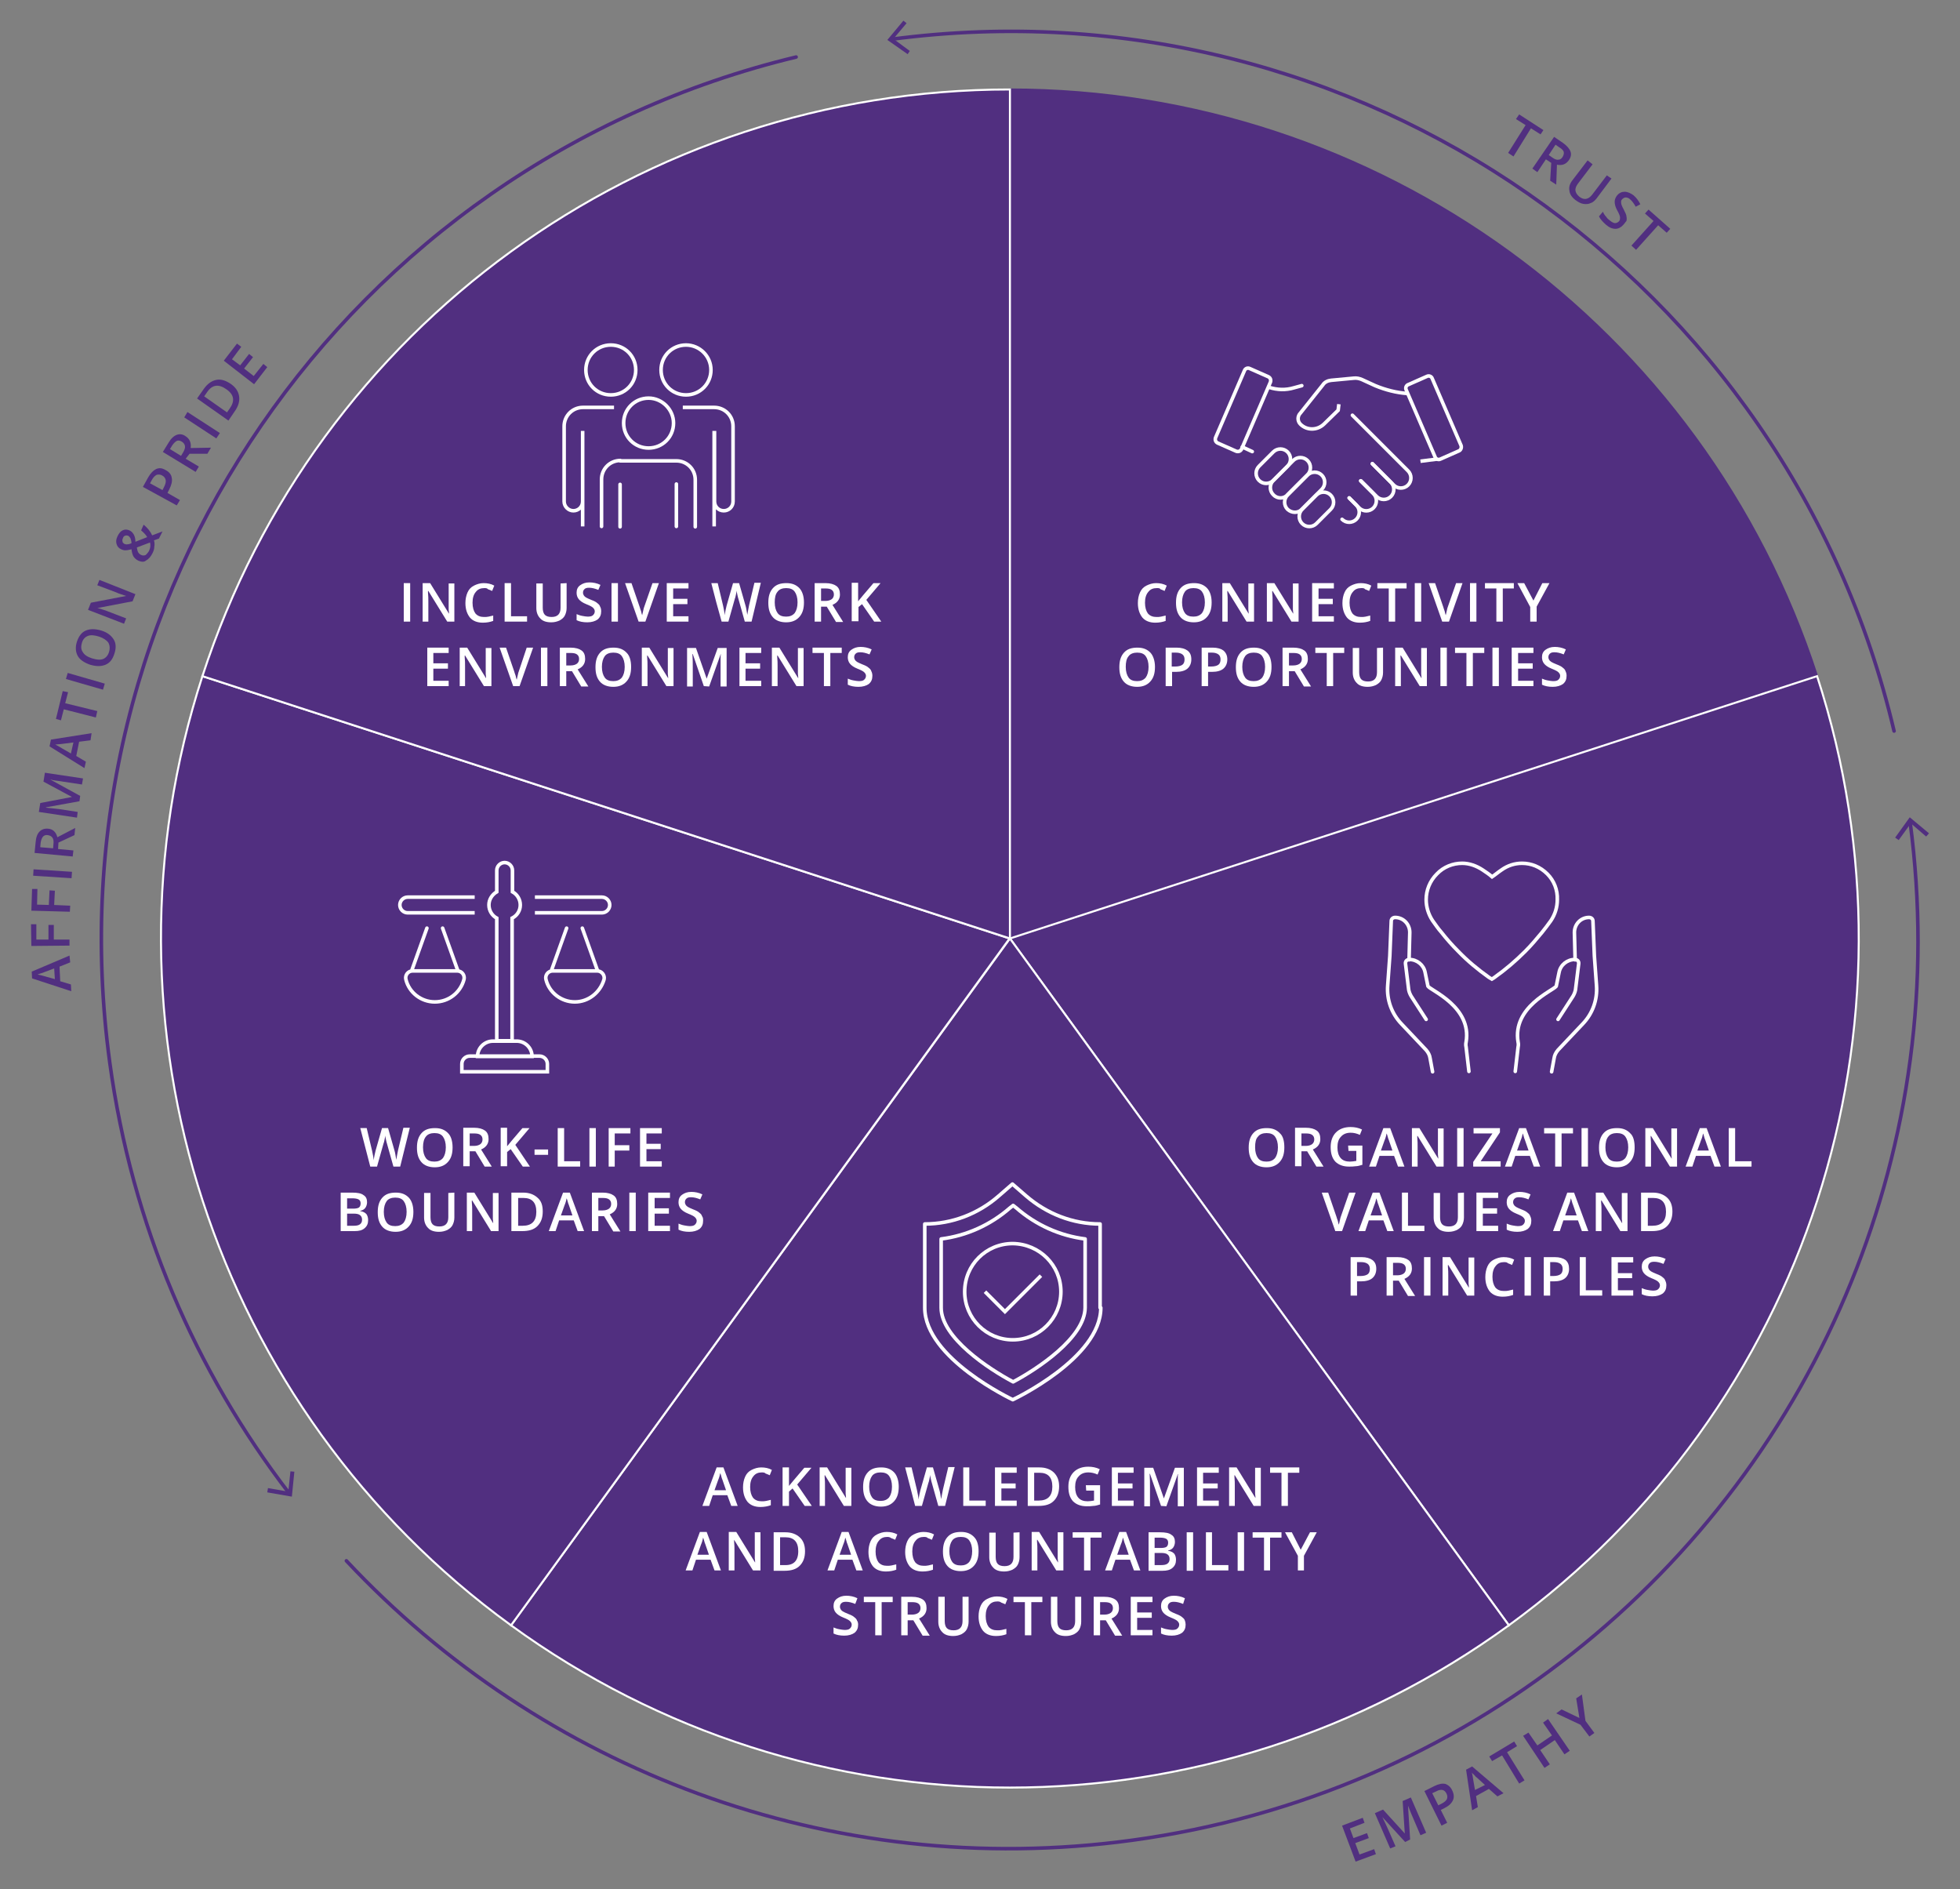 <?xml version="1.0" encoding="UTF-8"?> <!-- Generator: Adobe Illustrator 26.2.1, SVG Export Plug-In . SVG Version: 6.00 Build 0) --> <svg xmlns="http://www.w3.org/2000/svg" xmlns:xlink="http://www.w3.org/1999/xlink" version="1.1" x="0px" y="0px" viewBox="0 0 550 530" style="enable-background:new 0 0 550 530;" xml:space="preserve"><rect x="0" y="0" width="550" height="530" fill="#808080" stroke="none"/> <style type="text/css"> .st0{display:none;opacity:0.4;} .st1{display:inline;fill:#9965A8;} .st2{display:inline;fill:#242E5C;} .st3{opacity:0.1;fill:#3C67EA;} .st4{opacity:0.2;clip-path:url(#SVGID_00000051370245535368161520000009165604708117840261_);} .st5{fill:url(#SVGID_00000017481079824239549920000004168520680748121774_);} .st6{fill:url(#SVGID_00000050632838820198981180000002345066432479218577_);} .st7{fill:url(#SVGID_00000014611017860582225740000011975470073582698396_);} .st8{fill:url(#SVGID_00000171678616433929300850000010190188978750438806_);} .st9{fill:url(#SVGID_00000071559304216653111670000008202899841605570995_);} .st10{fill:url(#SVGID_00000092444209493030395370000002392411315143456645_);} .st11{fill:url(#SVGID_00000119809565844306059630000016201737111957184924_);} .st12{fill:url(#SVGID_00000133487660311706612120000009126613918322694570_);} .st13{fill:url(#SVGID_00000075844682989871552150000016064813728387039617_);} .st14{fill:url(#SVGID_00000036930593165318990290000004400066921421345954_);} .st15{fill:url(#SVGID_00000067933609868702784500000014735759345801638077_);} .st16{fill:url(#SVGID_00000140731371229851435050000012256496014757882811_);} .st17{fill:url(#SVGID_00000165952562332229013070000007061754983272701874_);} .st18{fill:url(#SVGID_00000023973055503231303190000005910123068302364811_);} .st19{fill:url(#SVGID_00000017506939258763628960000016277465107904802692_);} .st20{fill:url(#SVGID_00000158016185757058614260000004504659099851908765_);} .st21{fill:url(#SVGID_00000075128863886230842230000002828946562075245468_);} .st22{fill:url(#SVGID_00000070803993593789293580000003185080515188675500_);} .st23{fill:url(#SVGID_00000054984711614193828440000008498660293463736501_);} .st24{fill:url(#SVGID_00000111148940289498170410000017380342890144037559_);} .st25{fill:url(#SVGID_00000047767288948967781850000014330105161741587615_);} .st26{fill:url(#SVGID_00000031929779428067937400000015365068756777643656_);} .st27{fill:url(#SVGID_00000078016244159584169590000002940627323622129812_);} .st28{fill:url(#SVGID_00000121238637773338878460000007240508899227216273_);} .st29{fill:url(#SVGID_00000157277803526651470320000018136973512942365583_);} .st30{fill:url(#SVGID_00000033352521803288449690000000586773317919797146_);} .st31{fill:url(#SVGID_00000109720186217320271070000011777107289997197486_);} .st32{fill:url(#SVGID_00000114770194863668282240000003322378467950333359_);} .st33{fill:url(#SVGID_00000096758135692159198170000018368819760662675380_);} .st34{fill:url(#SVGID_00000042704722916282175630000001801469303663064203_);} .st35{fill:url(#SVGID_00000167381594504599789300000012671817115210750641_);} .st36{fill:url(#SVGID_00000044146168322000020410000001084730283280134302_);} .st37{fill:url(#SVGID_00000135658095282976973530000001787473590951630502_);} .st38{fill:url(#SVGID_00000018212659215877409510000012012064068109751467_);} .st39{fill:url(#SVGID_00000142866438597737292540000013373630677747672983_);} .st40{fill:url(#SVGID_00000067955280733399380680000012495153377926449575_);} .st41{fill:url(#SVGID_00000157309631889357759480000006945756066099460784_);} .st42{fill:url(#SVGID_00000111876776830771803010000005150315129111700927_);} .st43{fill:url(#SVGID_00000153665369219277793780000008281625519914857133_);} .st44{fill:url(#SVGID_00000045603298581259984890000011319668408243431321_);} .st45{fill:url(#SVGID_00000080181455180545408150000002888764678735388045_);} .st46{fill:url(#SVGID_00000005249371502379185890000005534968572834732706_);} .st47{fill:url(#SVGID_00000139269629495526020830000002800261252705019810_);} .st48{fill:url(#SVGID_00000002366325587566350070000003948236302816039058_);} .st49{fill:url(#SVGID_00000087411565732736637840000008664468245569358729_);} .st50{fill:url(#SVGID_00000002354795970847745280000008292922527448911245_);} .st51{fill:url(#SVGID_00000075150617247750692840000003454407832825799588_);} .st52{fill:url(#SVGID_00000133491555670368163830000001423477600614717876_);} .st53{fill:url(#SVGID_00000177456284089457213990000008969093055479106948_);} .st54{fill:url(#SVGID_00000008871594624553390810000008205032068052300988_);} .st55{fill:url(#SVGID_00000069389845437340035060000018362441079570890674_);} .st56{fill:url(#SVGID_00000124875244355652014910000009150246528139414436_);} .st57{fill:url(#SVGID_00000028292055225031396160000007760285576878136766_);} .st58{fill:url(#SVGID_00000018198255793449005860000001542602026082805142_);} .st59{fill:url(#SVGID_00000076599939489509744310000003891868431746135205_);} .st60{fill:url(#SVGID_00000153671797656248456360000016308108018129106828_);} .st61{fill:url(#SVGID_00000119799324016296464020000003162122957608865687_);} .st62{fill:url(#SVGID_00000128478078141008819430000006647482515716745654_);} .st63{fill:url(#SVGID_00000043424594414453981950000004926923628727049888_);} .st64{fill:url(#SVGID_00000057127803876147395270000002681785311470680760_);} .st65{fill:url(#SVGID_00000128478034654849546550000006468309342543654823_);} .st66{fill:url(#SVGID_00000086691295362821451130000013326049547406982794_);} .st67{fill:url(#SVGID_00000030470649986023527840000005902577647398812561_);} .st68{fill:url(#SVGID_00000176731029666267407230000010433894727505293473_);} .st69{fill:url(#SVGID_00000171684419133379624340000008588691222011375004_);} .st70{fill:url(#SVGID_00000173145605612814839180000003884500437986379423_);} .st71{opacity:0.2;clip-path:url(#SVGID_00000008130575818957751660000009113993055554751155_);} .st72{fill:url(#SVGID_00000157996893015717479270000001284688695804262575_);} .st73{fill:url(#SVGID_00000160904423222488571270000018022456475786114949_);} .st74{fill:url(#SVGID_00000027571665658924675180000003842843374640020143_);} .st75{fill:url(#SVGID_00000127758658660490186400000017378334602111422880_);} .st76{fill:url(#SVGID_00000141427609081532979720000008552647088763499439_);} .st77{fill:url(#SVGID_00000147211009813866122910000000779700476218602171_);} .st78{fill:url(#SVGID_00000062190542127297479110000011224206463230107289_);} .st79{fill:url(#SVGID_00000160166628371166330140000010135725790981458359_);} .st80{fill:url(#SVGID_00000021109475322738227040000012598865155012341419_);} .st81{fill:url(#SVGID_00000056394909939084019340000017692091555071999360_);} .st82{fill:url(#SVGID_00000111169796028463453670000006487189978270483095_);} .st83{fill:url(#SVGID_00000055705830033527973360000003247438119735412109_);} .st84{fill:url(#SVGID_00000129900453592633432500000007413872334907521420_);} .st85{fill:url(#SVGID_00000067956940887020309800000001998623849531760564_);} .st86{fill:url(#SVGID_00000117668841752274837580000006310824192540772007_);} .st87{fill:url(#SVGID_00000011006020788414408070000010986836246854778796_);} .st88{fill:url(#SVGID_00000054983829128342992000000016415918733821807232_);} .st89{fill:url(#SVGID_00000165234489724029692470000004217746535623326851_);} .st90{fill:url(#SVGID_00000065052046727819792170000008453181364854017953_);} .st91{fill:url(#SVGID_00000111189402337866490000000017438237245484235939_);} .st92{fill:url(#SVGID_00000075124745334562773810000000955081993930506630_);} .st93{fill:url(#SVGID_00000047045854741084261270000003357958532301889935_);} .st94{fill:url(#SVGID_00000043434332434673430450000006915713601281200777_);} .st95{fill:url(#SVGID_00000054961206645425696110000005466487001240810409_);} .st96{fill:url(#SVGID_00000005267506545998011800000011584413797890494900_);} .st97{fill:url(#SVGID_00000101795588891020730860000005667651458089869500_);} .st98{fill:url(#SVGID_00000075162617463349434070000013776337931961960583_);} .st99{fill:url(#SVGID_00000136375079558274540830000010462369555620769937_);} .st100{fill:url(#SVGID_00000013180103129284022700000004312455579570974890_);} .st101{fill:url(#SVGID_00000070810274772674043150000005652554867102741657_);} .st102{fill:url(#SVGID_00000176004366419371455930000013935801624315693237_);} .st103{fill:url(#SVGID_00000019674023913720508810000013234225329984081597_);} .st104{fill:url(#SVGID_00000140699334490756786330000003199246648048962481_);} .st105{fill:url(#SVGID_00000008138609498210375460000004409890635936727199_);} .st106{fill:url(#SVGID_00000169558228973821727080000017750026553231891600_);} .st107{fill:url(#SVGID_00000039127156139428659810000010941059979284863121_);} .st108{fill:url(#SVGID_00000125569371611467235780000014371597355369138878_);} .st109{fill:url(#SVGID_00000175304497782316261050000010027458385482352549_);} .st110{fill:url(#SVGID_00000129922175461710183380000005018604560584622221_);} .st111{fill:url(#SVGID_00000004507218960173768070000012365898927640821945_);} .st112{fill:url(#SVGID_00000034804641145966086540000005849110876048131766_);} .st113{fill:url(#SVGID_00000130630572117754172800000005841358551016584628_);} .st114{fill:url(#SVGID_00000065774285059784303610000000571616533799467689_);} .st115{fill:url(#SVGID_00000148656914552808012930000010285141720986869420_);} .st116{fill:url(#SVGID_00000050629487686773630350000013915270662805473160_);} .st117{fill:url(#SVGID_00000008863460441783717840000017602873518309154202_);} .st118{fill:url(#SVGID_00000109728952480435956230000017034880763098831510_);} .st119{fill:url(#SVGID_00000100361467883390422670000002781368987855544194_);} .st120{fill:url(#SVGID_00000038395614910520975920000004597701722611467910_);} .st121{fill:url(#SVGID_00000012443688731719772200000003451994573254288784_);} .st122{fill:url(#SVGID_00000165217450547811825290000001208631348834707846_);} .st123{fill:url(#SVGID_00000055666757412541231560000017009442828479441826_);} .st124{fill:url(#SVGID_00000025406496820178433960000004289508924851847859_);} .st125{fill:url(#SVGID_00000103238112300492802480000010566569884286489249_);} .st126{fill:url(#SVGID_00000121957767474680490460000004187081819817806749_);} .st127{fill:url(#SVGID_00000133523296626720095330000003524814122797195445_);} .st128{fill:url(#SVGID_00000050664892621957953300000003247648280449297820_);} .st129{fill:url(#SVGID_00000029747840222900749230000006031954433433418376_);} .st130{fill:url(#SVGID_00000077313842906090864720000004355774333969413294_);} .st131{fill:url(#SVGID_00000039842940833574382350000004562405348045755580_);} .st132{fill:url(#SVGID_00000043431485759429770170000018244954687779024566_);} .st133{fill:url(#SVGID_00000072981766247712916220000014699506708548439699_);} .st134{fill:url(#SVGID_00000159439827799479948290000011079598489963630003_);} .st135{fill:url(#SVGID_00000096748586830565228290000006679963666539228567_);} .st136{fill:url(#SVGID_00000000213992152465613910000003076221993550305720_);} .st137{fill:url(#SVGID_00000019675362538442539450000002280197051647713460_);} .st138{fill:url(#SVGID_00000116230259220488498780000005359966841367821747_);} .st139{fill:#F2F2F6;} .st140{fill:#FFFFFF;} .st141{fill:#2A5CE1;} .st142{fill:none;stroke:#0B2265;stroke-width:2.5;stroke-linecap:round;stroke-linejoin:round;stroke-miterlimit:10;} .st143{fill:#8AE6D2;} .st144{fill:none;stroke:#0B2265;stroke-width:2;stroke-linecap:round;stroke-linejoin:round;stroke-miterlimit:10;} .st145{fill:#96B5FA;} .st146{opacity:0.2;fill:#CFD7DA;} .st147{opacity:0.2;clip-path:url(#SVGID_00000173852732731797113620000012490340008787998336_);} .st148{fill:url(#SVGID_00000100350362462045945980000016496305268272675488_);} .st149{fill:url(#SVGID_00000142882483502241641800000008651660407426451081_);} .st150{fill:url(#SVGID_00000019674143385322768910000002009346461463888797_);} .st151{fill:url(#SVGID_00000028290805074604310110000004641128827992444076_);} .st152{fill:url(#SVGID_00000126304931474683043190000011154366016193708212_);} .st153{fill:url(#SVGID_00000160903087251845662720000014078606415617888178_);} .st154{fill:url(#SVGID_00000145055189144159852530000005753790763847183534_);} .st155{fill:url(#SVGID_00000054982527957711149740000016215055739387785111_);} .st156{fill:url(#SVGID_00000036969080070195255690000011932665536870492034_);} .st157{fill:url(#SVGID_00000097499038949822136790000015903018838508263070_);} .st158{fill:url(#SVGID_00000152222584378082467650000005629642932842903947_);} .st159{fill:url(#SVGID_00000021821488889139755280000004362310841115326855_);} .st160{fill:url(#SVGID_00000098223067241914255180000003643984516049505949_);} .st161{fill:url(#SVGID_00000120528699404560693350000003691986185177717171_);} .st162{fill:url(#SVGID_00000063595575759374134530000000014708118338733240_);} .st163{fill:url(#SVGID_00000062887863735079417200000007354864839704810669_);} .st164{fill:url(#SVGID_00000088828321630948502980000002321385229407862661_);} .st165{fill:url(#SVGID_00000123421188092600626120000006976953748612109244_);} .st166{fill:url(#SVGID_00000138541332137574412620000009916163273106363017_);} .st167{fill:url(#SVGID_00000183950822642820372200000015498831004581051806_);} .st168{fill:url(#SVGID_00000025429258890227426120000000625760654368386434_);} .st169{fill:url(#SVGID_00000113314949984222687480000008799080582100926855_);} .st170{fill:url(#SVGID_00000155130134508337920190000008757067337307889327_);} .st171{fill:url(#SVGID_00000007398723427541528610000012713874193513753989_);} .st172{fill:url(#SVGID_00000172405898144596282510000009813626529410097805_);} .st173{fill:url(#SVGID_00000088820382033958412670000007145077673979412123_);} .st174{fill:url(#SVGID_00000112590075988507733550000000841672585049064114_);} .st175{fill:url(#SVGID_00000020385679214787083030000002809266208909370528_);} .st176{fill:url(#SVGID_00000181767146036336676700000008681061615452564888_);} .st177{fill:url(#SVGID_00000062160868232793982940000013642854590025736855_);} .st178{fill:url(#SVGID_00000137813829509161441230000017049427532986146955_);} .st179{fill:url(#SVGID_00000061466566026434582650000008157745226146124212_);} .st180{fill:url(#SVGID_00000129923595611719208250000005532273429911998087_);} .st181{fill:url(#SVGID_00000095316165286983244640000001914254268562069919_);} .st182{fill:url(#SVGID_00000023272828869039694390000003084853354343158186_);} .st183{fill:url(#SVGID_00000181088832743397183010000015073035860541275318_);} .st184{fill:url(#SVGID_00000166670065215279419640000004431112633462772130_);} .st185{fill:url(#SVGID_00000168819292277406169370000013662554441591538868_);} .st186{fill:url(#SVGID_00000145021489813673374620000000108181282760437437_);} .st187{fill:url(#SVGID_00000159454926512474529130000002778944268199877547_);} .st188{fill:url(#SVGID_00000173141889037749814140000007808113115402097290_);} .st189{fill:url(#SVGID_00000143605678396744402180000010401164111457571505_);} .st190{fill:url(#SVGID_00000164483903561753148680000013485105844834218890_);} .st191{fill:url(#SVGID_00000022555850503017206470000009119794355280233121_);} .st192{fill:url(#SVGID_00000011742711231155850510000015703027743951660721_);} .st193{fill:url(#SVGID_00000120559067216701506960000002691801486890631609_);} .st194{fill:url(#SVGID_00000090252736488493226580000002467233657872533691_);} .st195{fill:url(#SVGID_00000045608449171805346110000009322274798806510731_);} .st196{fill:url(#SVGID_00000134955144496064176560000003424291479504397467_);} .st197{fill:url(#SVGID_00000112629836837792567870000016088092847537937280_);} .st198{fill:url(#SVGID_00000142148764221714328530000004327377644480262557_);} .st199{fill:url(#SVGID_00000122711555660420302100000007403951154264349113_);} .st200{fill:url(#SVGID_00000129921722435090675750000014960263167609144250_);} .st201{fill:url(#SVGID_00000029737575751995821070000008960738792672337063_);} .st202{fill:url(#SVGID_00000009584594790133327980000001381441801614184345_);} .st203{fill:url(#SVGID_00000092425577415103239090000006738696265734017158_);} .st204{fill:url(#SVGID_00000168799426104164064180000010205466298007456162_);} .st205{fill:url(#SVGID_00000180361864711657583570000005474414706652741036_);} .st206{fill:url(#SVGID_00000086686665305879472490000006501542829981863321_);} .st207{fill:url(#SVGID_00000065051853973750410940000010172480197991431842_);} .st208{fill:url(#SVGID_00000026124979043969024890000014303417018126661255_);} .st209{fill:url(#SVGID_00000074409833906794058830000003693705325899842449_);} .st210{fill:url(#SVGID_00000121260837957789633440000016060954252465789874_);} .st211{fill:url(#SVGID_00000085244866667769813830000010632704097388448396_);} .st212{fill:url(#SVGID_00000011011667234242378960000001663704029203665807_);} .st213{fill:url(#SVGID_00000057134580564207526960000013560136830825439905_);} .st214{opacity:0.2;clip-path:url(#SVGID_00000125584350620917769640000006617171653775488647_);} .st215{fill:url(#SVGID_00000034066685325479765420000010233504422736986774_);} .st216{fill:url(#SVGID_00000084503483811479767670000013882232928390386365_);} .st217{fill:url(#SVGID_00000069382286157623010700000000982319930558407086_);} .st218{fill:url(#SVGID_00000180348271456040122590000008264713141881097635_);} .st219{fill:url(#SVGID_00000028304600074298021400000017180454379458806189_);} .st220{fill:url(#SVGID_00000156572542280110444410000015913458128689555585_);} .st221{fill:url(#SVGID_00000095315906684442304960000005708456166900498607_);} .st222{fill:url(#SVGID_00000046333744140299726280000008839280042045866382_);} .st223{fill:url(#SVGID_00000095313302634603216690000010521181520984036739_);} .st224{fill:url(#SVGID_00000003808673141666230460000006297093241688510132_);} .st225{fill:url(#SVGID_00000115486954823436789080000002358617945191304832_);} .st226{fill:url(#SVGID_00000088135056103084095040000001196653806871947397_);} .st227{fill:url(#SVGID_00000054986579146631934110000014727338796542922409_);} .st228{fill:url(#SVGID_00000023250925847750054600000003081009462692890024_);} .st229{fill:url(#SVGID_00000000213306161714779710000003514933590432263085_);} .st230{fill:url(#SVGID_00000132787438584212518750000015411582687591459509_);} .st231{fill:url(#SVGID_00000077299273531093359460000004031251474575002025_);} .st232{fill:url(#SVGID_00000176002018917951909990000000807118251817847454_);} .st233{fill:url(#SVGID_00000088844660763378231380000017944049538709855370_);} .st234{fill:url(#SVGID_00000153687745552628131590000011211069588786130310_);} .st235{fill:url(#SVGID_00000061452122516803234950000013507964670580893618_);} .st236{fill:url(#SVGID_00000155852716451618813420000009113693239985696177_);} .st237{fill:url(#SVGID_00000159432939593274022980000009425719044239479461_);} .st238{fill:url(#SVGID_00000023278524798316863780000009905337516540848526_);} .st239{fill:url(#SVGID_00000016034969185450336610000000884812461791513276_);} .st240{fill:url(#SVGID_00000105403914850172443090000000800336080098161061_);} .st241{fill:url(#SVGID_00000113344727217204083130000012923513311878967210_);} .st242{fill:url(#SVGID_00000047739193274187741650000014357581788538369691_);} .st243{fill:url(#SVGID_00000111886633245808100310000000833304832694409105_);} .st244{fill:url(#SVGID_00000004506653763725849540000008157583062997392780_);} .st245{fill:url(#SVGID_00000144318646629234083830000009792918210438237085_);} .st246{fill:url(#SVGID_00000026857859827061728660000015265944491880861846_);} .st247{fill:url(#SVGID_00000151530977235693664270000009951699555628247190_);} .st248{fill:url(#SVGID_00000054224614500531652580000014566810924072582530_);} .st249{fill:url(#SVGID_00000031178794807479775700000005370765134903990691_);} .st250{fill:url(#SVGID_00000106864085559187409540000017663159353948226489_);} .st251{fill:url(#SVGID_00000073708459886415586540000007100241981141696648_);} .st252{fill:url(#SVGID_00000163758583894542435180000006905077603789220797_);} .st253{fill:url(#SVGID_00000181080717550739360010000011417898318444511904_);} .st254{fill:url(#SVGID_00000131366499713812187290000015123521083247145097_);} .st255{fill:url(#SVGID_00000078747495223930421630000008800566508873034401_);} .st256{fill:url(#SVGID_00000181089467461913208780000009512926574686136729_);} .st257{fill:url(#SVGID_00000142171763189566649890000008165494509334860719_);} .st258{fill:url(#SVGID_00000155112419726347284880000014672660303242493624_);} .st259{fill:url(#SVGID_00000155111188732170941390000001580991431272454297_);} .st260{fill:url(#SVGID_00000171688618760714241910000016327912556895871130_);} .st261{fill:url(#SVGID_00000065777115614668552660000017134849889695472000_);} .st262{fill:url(#SVGID_00000049187200580766476040000014655298610318201532_);} .st263{fill:url(#SVGID_00000066503607199799046760000005413049631234983050_);} .st264{fill:url(#SVGID_00000026880076281009549940000014325471635043231928_);} .st265{fill:url(#SVGID_00000113338613237947521180000009083230426694201529_);} .st266{fill:url(#SVGID_00000145025025971560971340000012345545376960691844_);} .st267{fill:url(#SVGID_00000021101989060559389840000017949715575374673065_);} .st268{fill:url(#SVGID_00000147214508816633988360000000583945192271414420_);} .st269{fill:url(#SVGID_00000102502357714778477520000007987290350145470652_);} .st270{fill:url(#SVGID_00000132064172288994715640000003618782883471693489_);} .st271{fill:url(#SVGID_00000106844099205724300020000008838782753198906253_);} .st272{fill:url(#SVGID_00000057849497196340549350000007780866748176817295_);} .st273{fill:url(#SVGID_00000080199301552923817480000017683766695154718355_);} .st274{fill:url(#SVGID_00000003793597270805891530000005303017106993779875_);} .st275{fill:url(#SVGID_00000078042497948079034370000004398394815757793712_);} .st276{fill:url(#SVGID_00000081609010805720450660000002341116345692978367_);} .st277{fill:url(#SVGID_00000075851754325559000240000011366262178927337112_);} .st278{fill:url(#SVGID_00000046304080020577997070000009177044115665178759_);} .st279{fill:url(#SVGID_00000066503477105017592150000004677604219618361754_);} .st280{fill:url(#SVGID_00000056394596946174253820000010756721215391937958_);} .st281{opacity:0.2;clip-path:url(#SVGID_00000111906341963989223630000003990348142437235591_);} .st282{fill:url(#SVGID_00000168815964623348131260000010006729524367246739_);} .st283{fill:url(#SVGID_00000054985442407425962630000005038468449185500342_);} .st284{fill:url(#SVGID_00000118369533334040469970000003624098101957869708_);} .st285{fill:url(#SVGID_00000166638923120015081280000000089747829524107393_);} .st286{fill:url(#SVGID_00000018956852484959839830000009547955531723598221_);} .st287{fill:url(#SVGID_00000046339773926356511550000007331196809959211945_);} .st288{fill:url(#SVGID_00000042731639494730138360000009294164086833729441_);} .st289{fill:url(#SVGID_00000062167136481719569490000010759694750357199018_);} .st290{fill:url(#SVGID_00000102509599250159139450000000684062930983918524_);} .st291{fill:url(#SVGID_00000167358173456530044030000008053317131443271562_);} .st292{fill:url(#SVGID_00000082326761669924298240000017628639345755893897_);} .st293{fill:url(#SVGID_00000057119223235311175810000010367721935536800923_);} .st294{fill:url(#SVGID_00000079472054658676707030000011294857260499933319_);} .st295{fill:url(#SVGID_00000158029006629439978570000017584464365613583523_);} .st296{fill:url(#SVGID_00000113317667483010721290000011982979534534132904_);} .st297{fill:url(#SVGID_00000009551421668131525660000013917714371105276307_);} .st298{fill:url(#SVGID_00000029033042263791430500000013670172851568715668_);} .st299{fill:url(#SVGID_00000136392705348888347670000011876905419687044509_);} .st300{fill:url(#SVGID_00000054260249964565571150000013123549764354903727_);} .st301{fill:url(#SVGID_00000141440351924362154630000000215597609843669926_);} .st302{fill:url(#SVGID_00000163069659909237881180000008247011130591216297_);} .st303{fill:url(#SVGID_00000143576890487688517950000003732673632076275390_);} .st304{fill:url(#SVGID_00000178900549765195357680000014590642726648954796_);} .st305{fill:url(#SVGID_00000057150059358813784050000016653310802148077486_);} .st306{fill:url(#SVGID_00000181062599393565122650000002898821396820016041_);} .st307{fill:url(#SVGID_00000106140231167378577120000002750910451352316837_);} .st308{fill:url(#SVGID_00000012469027137594995420000009632348763206750139_);} .st309{fill:url(#SVGID_00000071553923633960753280000000909290081982509187_);} .st310{fill:url(#SVGID_00000101081848332418319410000008089066463669879986_);} .st311{fill:url(#SVGID_00000167362551946963551820000012268818617736802699_);} .st312{fill:url(#SVGID_00000029018091648957938130000004415154590971129765_);} .st313{fill:url(#SVGID_00000033368067221601839570000006506964139191222930_);} .st314{fill:url(#SVGID_00000125563876117346005900000009508072715936603017_);} .st315{fill:url(#SVGID_00000085234541192785152250000008774824785834855573_);} .st316{fill:url(#SVGID_00000083793098749798698420000002987800580238249901_);} .st317{fill:url(#SVGID_00000013886224317233380620000013751054789384643251_);} .st318{fill:url(#SVGID_00000118356964051739675910000008628340696737777036_);} .st319{fill:url(#SVGID_00000083795161600669664760000015197386627802921627_);} .st320{fill:url(#SVGID_00000108292053141278756900000006229698618701080470_);} .st321{fill:url(#SVGID_00000068647096790980150190000009185495402916143766_);} .st322{fill:url(#SVGID_00000014603933768476522920000018439451636063214469_);} .st323{fill:url(#SVGID_00000150070154459323482630000016643020379178956976_);} .st324{fill:url(#SVGID_00000011736593416780401060000002671380505521632154_);} .st325{fill:url(#SVGID_00000022536395010512051120000018249027345329246371_);} .st326{fill:url(#SVGID_00000143603287505122775380000002172740506424223129_);} .st327{fill:url(#SVGID_00000091724971162832830230000005063685709637050791_);} .st328{fill:url(#SVGID_00000118394435922830633760000011754923971232876416_);} .st329{fill:url(#SVGID_00000029734608767824763370000007789521296453509792_);} .st330{fill:url(#SVGID_00000031209360895553307450000017191060133391940260_);} .st331{fill:url(#SVGID_00000018238921474749346540000000621486687909686423_);} .st332{fill:url(#SVGID_00000027573104049569647910000004513651102917222569_);} .st333{fill:url(#SVGID_00000071533337955943643710000005538446119474995388_);} .st334{fill:url(#SVGID_00000047765696548102564320000000965392337633014950_);} .st335{fill:url(#SVGID_00000106830403931212905720000014506064848257848254_);} .st336{fill:url(#SVGID_00000054970500661262277430000005919297341757086084_);} .st337{fill:url(#SVGID_00000124119290567477383930000002628702578525065643_);} .st338{fill:url(#SVGID_00000023278419962790094800000018135802994132413628_);} .st339{fill:url(#SVGID_00000125577069898516341430000016748382341577949343_);} .st340{fill:url(#SVGID_00000018948771890465550630000014892810562185158559_);} .st341{fill:url(#SVGID_00000154402871035119183450000012011780413535990185_);} .st342{fill:url(#SVGID_00000118374740450020957630000008754451820546275761_);} .st343{fill:url(#SVGID_00000115501577698766566290000004956720854421132203_);} .st344{fill:url(#SVGID_00000045584222172786187360000016536487590248929943_);} .st345{fill:url(#SVGID_00000111177943794764658170000000771776364135339660_);} .st346{fill:url(#SVGID_00000146462082607699478900000012828840018316139437_);} .st347{fill:url(#SVGID_00000023980903531964006190000004741207112436896923_);} .st348{clip-path:url(#SVGID_00000069396101875273772940000011201732297448555657_);} .st349{clip-path:url(#SVGID_00000168081076222363252910000009403893442794946701_);} .st350{clip-path:url(#SVGID_00000008833063255755780800000009328850311376876185_);} .st351{clip-path:url(#SVGID_00000167366129320380696560000008886953726744728975_);} .st352{opacity:0.5;} .st353{fill:#898BFD;} .st354{opacity:0.5;fill:#5D5EAA;} .st355{opacity:0.4;} .st356{opacity:0.2;} .st357{display:none;opacity:0.8;fill:#3F4088;} .st358{clip-path:url(#SVGID_00000069396101875273772940000011201732297448555657_);fill:url(#SVGID_00000069375735877229551510000010075355527715619732_);} .st359{fill-rule:evenodd;clip-rule:evenodd;fill:#021D60;} .st360{fill-rule:evenodd;clip-rule:evenodd;fill:#FFFFFF;} .st361{fill:url(#SVGID_00000057865091140445658980000008656633918099665563_);} .st362{opacity:0.5;clip-path:url(#SVGID_00000182512101570511323540000015817433472560275614_);} .st363{opacity:0.5;fill:#FFFFFF;} .st364{opacity:0.8;fill:#FFFFFF;} .st365{fill:#C46F3C;} .st366{fill:#DB8337;} .st367{opacity:0.4;fill:#FFFFFF;} .st368{opacity:0.6;fill:#FFFFFF;} .st369{opacity:0.7;fill:#FFFFFF;} .st370{fill:#F3F3F6;} .st371{fill:#002572;} .st372{fill:none;stroke:#4A82FF;stroke-width:2;stroke-linecap:round;stroke-miterlimit:10;} .st373{fill:#3571EF;} .st374{fill:none;stroke:#313253;stroke-linecap:round;stroke-miterlimit:10;} .st375{fill:none;stroke:#DC3742;stroke-width:3.6;stroke-miterlimit:10;} .st376{fill:none;stroke:#FFFFFF;stroke-miterlimit:10;} .st377{fill:none;stroke:#E5E6EA;stroke-miterlimit:10;} .st378{fill:#1C2345;} .st379{fill:#14A687;} .st380{fill:#3C67EA;} .st381{clip-path:url(#SVGID_00000134929018823616616900000003962109760401099670_);} .st382{fill:url(#SVGID_00000124883929730477862650000003880988112964596107_);} .st383{opacity:0.5;clip-path:url(#SVGID_00000157310391783128801350000001917710720177328303_);} .st384{opacity:0.5;clip-path:url(#SVGID_00000043442240089599109010000003194261577271289235_);} .st385{clip-path:url(#SVGID_00000156588249009140375330000016051423491438062474_);} .st386{fill:url(#SVGID_00000015319440248192912650000007057652172115697824_);} .st387{opacity:0.5;clip-path:url(#SVGID_00000098940076682384492320000011391361975494954883_);} .st388{opacity:0.5;clip-path:url(#SVGID_00000161633738520167808160000009966839733422308795_);} .st389{clip-path:url(#SVGID_00000101081478218952287850000007243620691303200151_);} .st390{fill:url(#SVGID_00000109716836415167913900000003192972904538379143_);} .st391{opacity:0.5;clip-path:url(#SVGID_00000162339706853689554310000012332272345030560683_);} .st392{opacity:0.5;clip-path:url(#SVGID_00000152953876841966740570000012082448388695195808_);} .st393{clip-path:url(#SVGID_00000096024065694746938280000003791033944866321829_);} .st394{fill:url(#SVGID_00000024723977485045400450000010542920825801809570_);} .st395{opacity:0.5;clip-path:url(#SVGID_00000029003490698210071300000013132449619659475641_);} .st396{opacity:0.5;clip-path:url(#SVGID_00000157282854545340401120000001206695349062511505_);} .st397{clip-path:url(#SVGID_00000140716699980338700810000013999573527800856456_);} .st398{fill:url(#SVGID_00000003823292671666372660000017005956522856183431_);} .st399{opacity:0.5;clip-path:url(#SVGID_00000117678200126554366980000017404596539081260457_);} .st400{opacity:0.5;clip-path:url(#SVGID_00000045583542956818963220000015016360723714078851_);} .st401{clip-path:url(#SVGID_00000052105155330541176940000006106877768086691480_);} .st402{fill:url(#SVGID_00000046299749647609125430000001959747630545617796_);} .st403{opacity:0.5;clip-path:url(#SVGID_00000049212769327722089010000012045446818812513930_);} .st404{opacity:0.5;clip-path:url(#SVGID_00000180346332392285888610000009280228072772294585_);} .st405{clip-path:url(#SVGID_00000011005886298677326490000016299488699369240984_);fill:#F0F0F5;} .st406{fill:#909CC0;} .st407{opacity:0.25;} .st408{fill:#F0F0F5;} .st409{fill:#C6C6D5;} .st410{clip-path:url(#SVGID_00000036249536417670017150000009076399278855472061_);fill:#F0F0F5;} .st411{clip-path:url(#SVGID_00000095307529978162623200000003567998749104865707_);fill:#F0F0F5;} .st412{fill:#5C5AC6;} .st413{clip-path:url(#SVGID_00000046326680933080780640000002484059199089836201_);fill:#F0F0F5;} .st414{fill:#A136B4;} .st415{clip-path:url(#SVGID_00000026886319469060999180000015479000395888000186_);fill:#F0F0F5;} .st416{clip-path:url(#SVGID_00000016761786743944840240000005970954854899444391_);fill:#F0F0F5;} .st417{clip-path:url(#SVGID_00000026847031736517863040000001816763716789856167_);fill:#F0F0F5;} .st418{fill:#9696FA;} .st419{clip-path:url(#SVGID_00000163073694730661482850000010000918348401933995_);fill:#F0F0F5;} .st420{fill:#C882D9;} .st421{clip-path:url(#SVGID_00000104666502937074075630000013279280216445638530_);fill:#F0F0F5;} .st422{clip-path:url(#SVGID_00000140702752905568660760000003112692289724770951_);fill:#F0F0F5;} .st423{fill:#5AC4AD;} .st424{clip-path:url(#SVGID_00000018959164180215924150000012863814030932748187_);fill:#F0F0F5;} .st425{fill:#7979D8;} .st426{clip-path:url(#SVGID_00000105396229592020967260000008983336276762821781_);fill:#F0F0F5;} .st427{fill:#B25DC6;} .st428{clip-path:url(#SVGID_00000050639216290779029320000011036801785998042528_);fill:#F0F0F5;} .st429{fill:#6C96F4;} .st430{clip-path:url(#SVGID_00000167377830359578893610000012868253435253980851_);fill:#F0F0F5;} .st431{clip-path:url(#SVGID_00000078765412612906520790000011373370075303204529_);fill:#F0F0F5;} .st432{fill:#0B2265;} .st433{clip-path:url(#SVGID_00000181066115421802427400000015690140010970075811_);fill:#F0F0F5;} .st434{fill:#FFBB16;} .st435{clip-path:url(#SVGID_00000180329061096674910360000010848130899354707114_);fill:#F0F0F5;} .st436{fill:#DB3743;} .st437{clip-path:url(#SVGID_00000103945886203921651700000016502815707441485697_);fill:#F0F0F5;} .st438{fill:#2BBDCB;} .st439{clip-path:url(#SVGID_00000169516900322216609740000012106371963757358777_);fill:#F0F0F5;} .st440{fill:#73DBE6;} .st441{clip-path:url(#SVGID_00000127759007231611388870000001665741605515130280_);fill:#F0F0F5;} .st442{fill:#596895;} .st443{clip-path:url(#SVGID_00000052062364585596238720000013311692345752606602_);fill:#F0F0F5;} .st444{fill:#485478;} .st445{clip-path:url(#SVGID_00000059290194379260675090000016578488608288896129_);fill:#F0F0F5;} .st446{fill:#FFDD99;} .st447{clip-path:url(#SVGID_00000032626852108470804460000006571141668390834307_);fill:#F0F0F5;} .st448{fill:#F2919D;} .st449{clip-path:url(#SVGID_00000085955937304264540670000015515622534257798563_);fill:#F0F0F5;} .st450{fill:#FFCF59;} .st451{clip-path:url(#SVGID_00000114770963386576906450000006990303795219568257_);fill:#F0F0F5;} .st452{fill:#E54C5F;} .st453{clip-path:url(#SVGID_00000025415592444949271670000016512959904214244791_);fill:#F0F0F5;} .st454{fill:#1D7F5C;} .st455{clip-path:url(#SVGID_00000179637133737074429160000006383847420312854163_);fill:#F0F0F5;} .st456{fill:#494991;} .st457{clip-path:url(#SVGID_00000006691137454455641530000012351316117275986878_);fill:#F0F0F5;} .st458{fill:#821499;} .st459{clip-path:url(#SVGID_00000140730801993418890990000013608865503513191610_);fill:#F0F0F5;} .st460{fill:#1947BA;} .st461{clip-path:url(#SVGID_00000182514885257844411980000000004907514908788665_);fill:#F0F0F5;} .st462{fill:#E99823;} .st463{clip-path:url(#SVGID_00000013911500604786586560000018011022131445998992_);fill:#F0F0F5;} .st464{fill:#B22435;} .st465{clip-path:url(#SVGID_00000111160177929091342480000004397936489809781167_);fill:#F0F0F5;} .st466{fill:#01828E;} .st467{clip-path:url(#SVGID_00000117636939944598557080000002626914695506656133_);fill:#F0F0F5;} .st468{fill:#094B34;} .st469{clip-path:url(#SVGID_00000103962558823160778370000007498167189548039305_);fill:#F0F0F5;} .st470{fill:#3A3A73;} .st471{clip-path:url(#SVGID_00000174560632099803465540000001563081503505057189_);fill:#F0F0F5;} .st472{fill:#6C1180;} .st473{clip-path:url(#SVGID_00000085934245822030382240000005944234829288613763_);fill:#F0F0F5;} .st474{clip-path:url(#SVGID_00000086664649347663144930000009204256209892971142_);fill:#F0F0F5;} .st475{fill:#CC851F;} .st476{clip-path:url(#SVGID_00000003092760657599310570000001584678687448446624_);fill:#F0F0F5;} .st477{fill:#801A26;} .st478{clip-path:url(#SVGID_00000090270223243919827400000011921582867504072637_);fill:#F0F0F5;} .st479{fill:#313C5A;} .st480{clip-path:url(#SVGID_00000015332619759234938280000012108084964522716800_);fill:#F0F0F5;} .st481{fill:#125359;} .st482{clip-path:url(#SVGID_00000116914068985539088630000007758063514653200806_);fill:#F0F0F5;} .st483{fill:#063724;} .st484{clip-path:url(#SVGID_00000013898781972571696460000016482862376442832028_);fill:#F0F0F5;} .st485{fill:#31315E;} .st486{clip-path:url(#SVGID_00000028295146489383058410000013153355705882057102_);fill:#F0F0F5;} .st487{fill:#500B60;} .st488{clip-path:url(#SVGID_00000129887630658626338880000013451341049490583226_);fill:#F0F0F5;} .st489{fill:#091948;} .st490{clip-path:url(#SVGID_00000144335377525016509160000002436009105373787283_);fill:#F0F0F5;} .st491{fill:#A06718;} .st492{clip-path:url(#SVGID_00000041987843685923541100000000630601324758529696_);fill:#F0F0F5;} .st493{fill:#61141D;} .st494{fill:#C4C4D3;} .st495{fill:#242D48;} .st496{fill:#161F38;} .st497{fill:#7885AB;} .st498{fill:#B5BDD5;} .st499{fill:#DFE2EB;} .st500{fill:#E6EBF8;} .st501{clip-path:url(#SVGID_00000169535769196710389100000003735825212839142837_);fill:#F0F0F5;} .st502{fill:#099EAC;} .st503{clip-path:url(#SVGID_00000161596569881508706820000005567496367834473893_);fill:#F0F0F5;} .st504{fill:#4ECDD9;} .st505{clip-path:url(#SVGID_00000031927358399086630670000006041649047627607999_);fill:none;stroke:#001E61;stroke-width:0.944;stroke-miterlimit:10;} .st506{clip-path:url(#SVGID_00000150818941376949514640000009288150963917831074_);fill:none;stroke:#001E61;stroke-width:0.944;stroke-miterlimit:10;} .st507{clip-path:url(#SVGID_00000158013704947537325140000011488274285944436895_);fill:none;stroke:#001E61;stroke-width:0.944;stroke-miterlimit:10;} .st508{clip-path:url(#SVGID_00000181068922664946654880000008598500041475382206_);fill:none;stroke:#001E61;stroke-width:0.944;stroke-miterlimit:10;} .st509{clip-path:url(#SVGID_00000171677334639348614820000017590050193744049849_);fill:none;stroke:#001E61;stroke-width:0.944;stroke-miterlimit:10;} .st510{clip-path:url(#SVGID_00000015325516057255027150000013874270323407579273_);fill:none;stroke:#001E61;stroke-width:0.944;stroke-miterlimit:10;} .st511{clip-path:url(#SVGID_00000085950696322043907770000005942475239224520122_);fill:none;stroke:#001E61;stroke-width:0.944;stroke-miterlimit:10;} .st512{clip-path:url(#SVGID_00000109024902682628775670000003930654909103803527_);fill:none;stroke:#001E61;stroke-width:0.944;stroke-miterlimit:10;} .st513{clip-path:url(#SVGID_00000124874094037548116820000007323173260003817105_);fill:none;stroke:#001E61;stroke-width:0.944;stroke-miterlimit:10;} .st514{clip-path:url(#SVGID_00000132065016643224241200000011371444506954987664_);fill:none;stroke:#001E61;stroke-width:0.944;stroke-miterlimit:10;} .st515{clip-path:url(#SVGID_00000077311094371380848940000000041498646837252235_);fill:none;stroke:#001E61;stroke-width:0.944;stroke-miterlimit:10;} .st516{fill:#F0F1F7;} .st517{fill:#F8F8FA;} .st518{fill:#2C2C48;} .st519{clip-path:url(#SVGID_00000152962404182188231900000008382180701545234304_);} .st520{clip-path:url(#SVGID_00000160869386950058449000000003606843369391855762_);} .st521{clip-path:url(#SVGID_00000109730897251837332630000010007278249968141459_);} .st522{fill:#512F80;} .st523{fill-rule:evenodd;clip-rule:evenodd;fill:#512F80;} .st524{fill:none;stroke:#512F80;stroke-width:0.563;stroke-miterlimit:10;} .st525{fill:none;stroke:#FFFFFF;stroke-width:0.563;stroke-miterlimit:10;} .st526{fill:none;stroke:#512F80;stroke-linecap:round;stroke-miterlimit:10;} .st527{fill:none;stroke:#FFFFFF;stroke-linecap:round;stroke-linejoin:round;stroke-miterlimit:10;} .st528{fill:none;stroke:#FFFFFF;stroke-linecap:round;stroke-linejoin:round;} </style> <g id="Incentive_Comp_x3B__Background_Color"> </g> <g id="Incentive_Comp_x3B__Graphics"> </g> <g id="Body_x3B__Content"> </g> <g id="Intro_x3B__Graphic"> </g> <g id="Banner_BKGD_image"> </g> <g id="Banner_x3B__Image"> </g> <g id="Layer_8"> </g> <g id="Banner_x3B__Text"> </g> <g id="Nav"> <g> <polygon class="st522" points="386.1,520.2 380.4,522.3 376.6,512.2 382.4,510 382.9,511.4 378.8,513 379.8,515.7 383.6,514.3 384.1,515.7 380.3,517.1 381.5,520.3 385.6,518.8 "></polygon> <path class="st522" d="M394.3,516.8l-6.4-7l0,0c0.6,1.2,1.1,2.3,1.6,3.4l2.1,4.8l-1.5,0.6l-4.3-9.9l2.3-1l6.1,6.7l0,0l-0.6-9.1 l2.3-1l4.3,9.9l-1.6,0.7l-2.1-4.9c-0.2-0.5-0.5-1.1-0.8-1.9c-0.3-0.8-0.5-1.3-0.6-1.5l0,0l0.6,9.5L394.3,516.8z"></path> <path class="st522" d="M403.6,506.5l0.8-0.4c0.8-0.4,1.3-0.8,1.6-1.3c0.2-0.5,0.2-1-0.1-1.6c-0.3-0.6-0.7-0.9-1.1-1 c-0.5-0.1-1.1,0-1.8,0.4l-1.1,0.5L403.6,506.5z M407.5,502.3c0.5,1,0.6,2,0.2,2.8c-0.4,0.9-1.2,1.6-2.4,2.2l-1,0.5l1.8,3.6 l-1.6,0.8l-4.8-9.7l2.8-1.4c1.2-0.6,2.2-0.8,3.1-0.6C406.4,500.8,407.1,501.4,407.5,502.3"></path> <path class="st522" d="M416.7,500.8l-2.3-2.1c-0.2-0.1-0.4-0.3-0.7-0.7c-0.3-0.3-0.6-0.5-0.7-0.7c0.2,0.6,0.3,1.3,0.4,2l0.5,2.9 L416.7,500.8z M420.2,504l-2.4-2.1l-3.6,2l0.5,3.1l-1.6,0.9l-1.7-11.4l1.7-0.9l8.8,7.5L420.2,504z"></path> <polygon class="st522" points="427.8,499.5 426.3,500.4 421.5,492.5 418.7,494.1 417.9,492.8 424.9,488.6 425.7,489.9 422.9,491.6 "></polygon> <polygon class="st522" points="440.5,491.2 439,492.2 436.3,488.2 432.2,491 434.9,495 433.4,496 427.4,487 428.9,486.1 431.4,489.7 435.5,486.9 433,483.3 434.4,482.3 "></polygon> <polygon class="st522" points="443.2,482 442.3,476.5 443.9,475.4 444.9,482.8 447.4,486.2 446,487.2 443.5,483.9 436.7,480.7 438.2,479.6 "></polygon> <path class="st523" d="M283.4,25.1c103.2,0,194.7,66.5,226.5,164.6l-226.5,73.6V25.1z"></path> <path class="st524" d="M283.4,25.1c103.2,0,194.7,66.5,226.5,164.6l-226.5,73.6V25.1z"></path> <path class="st523" d="M509.9,189.7c31.9,98.1-3,205.6-86.5,266.3l-140-192.7L509.9,189.7z"></path> <path class="st525" d="M509.9,189.7c31.9,98.1-3,205.6-86.5,266.3l-140-192.7L509.9,189.7z"></path> <path class="st523" d="M423.4,456c-83.5,60.7-196.5,60.7-280,0l140-192.7L423.4,456z"></path> <path class="st525" d="M423.4,456c-83.5,60.7-196.5,60.7-280,0l140-192.7L423.4,456z"></path> <path class="st523" d="M143.4,456C59.9,395.3,25,287.8,56.8,189.7l226.5,73.6L143.4,456z"></path> <path class="st525" d="M143.4,456C59.9,395.3,25,287.8,56.8,189.7l226.5,73.6L143.4,456z"></path> <path class="st523" d="M56.8,189.7C88.7,91.5,180.2,25.1,283.4,25.1v238.2L56.8,189.7z"></path> <path class="st525" d="M56.8,189.7C88.7,91.5,180.2,25.1,283.4,25.1v238.2L56.8,189.7z"></path> <path class="st526" d="M223.4,16C97.8,46.2,13,167.3,30.8,298.1c6.2,45.6,24.1,86.7,50.3,120.8"></path> <polygon class="st522" points="75,418.7 75.2,417.5 80.9,418.5 81.5,412.8 82.6,412.9 81.9,419.9 "></polygon> <path class="st526" d="M97.2,437.9c54.5,58.2,135.5,90,220.5,78.4c93.7-12.8,168.6-74.9,201.8-156.7c16.1-39.6,22.5-83.7,16.5-129 "></path> <polygon class="st522" points="541.3,233.8 540.5,234.7 536.2,231 532.8,235.7 531.8,235 535.9,229.3 "></polygon> <path class="st526" d="M531.5,205.1C501.8,79.1,381-6.2,250.2,11"></path> <polygon class="st522" points="253.5,5.8 254.4,6.5 250.7,10.9 255.3,14.3 254.7,15.2 249,11.2 "></polygon> <rect x="113.3" y="163.6" class="st140" width="1.8" height="10.8"></rect> <path class="st140" d="M127.7,174.4h-2.2l-5.3-8.6h-0.1l0,0.5c0.1,0.9,0.1,1.7,0.1,2.5v5.6h-1.6v-10.8h2.1l5.3,8.6h0 c0-0.1,0-0.5-0.1-1.2c0-0.7,0-1.3,0-1.7v-5.6h1.6V174.4z"></path> <path class="st140" d="M135.9,165c-1,0-1.8,0.3-2.4,1.1c-0.6,0.7-0.9,1.7-0.9,3c0,1.3,0.3,2.3,0.8,3c0.6,0.7,1.4,1,2.4,1 c0.5,0,0.9,0,1.3-0.1c0.4-0.1,0.9-0.2,1.3-0.3v1.5c-0.8,0.3-1.8,0.5-2.9,0.5c-1.6,0-2.8-0.5-3.6-1.4c-0.8-1-1.3-2.3-1.3-4.1 c0-1.1,0.2-2.1,0.6-3c0.4-0.9,1-1.5,1.8-1.9c0.8-0.4,1.7-0.7,2.7-0.7c1.1,0,2.1,0.2,3,0.7l-0.6,1.5c-0.4-0.2-0.7-0.3-1.2-0.5 C136.7,165,136.3,165,135.9,165"></path> <polygon class="st140" points="141.6,174.4 141.6,163.6 143.4,163.6 143.4,172.9 147.9,172.9 147.9,174.4 "></polygon> <path class="st140" d="M159,163.6v7c0,0.8-0.2,1.5-0.5,2.1c-0.3,0.6-0.8,1-1.5,1.4c-0.7,0.3-1.4,0.5-2.3,0.5 c-1.3,0-2.4-0.3-3.1-1.1c-0.7-0.7-1.1-1.7-1.1-2.9v-6.9h1.8v6.8c0,0.9,0.2,1.6,0.6,2c0.4,0.4,1,0.6,1.9,0.6c1.7,0,2.5-0.9,2.5-2.6 v-6.8L159,163.6L159,163.6z"></path> <path class="st140" d="M168.7,171.5c0,1-0.3,1.7-1,2.3c-0.7,0.5-1.7,0.8-2.9,0.8c-1.2,0-2.2-0.2-3-0.6v-1.7c0.5,0.2,1,0.4,1.6,0.5 c0.6,0.1,1.1,0.2,1.5,0.2c0.7,0,1.2-0.1,1.5-0.4c0.3-0.3,0.5-0.6,0.5-1.1c0-0.4-0.2-0.7-0.5-1c-0.3-0.3-0.9-0.6-1.9-1 c-1-0.4-1.7-0.9-2.1-1.4c-0.4-0.5-0.6-1.1-0.6-1.8c0-0.9,0.3-1.6,1-2.1c0.7-0.5,1.5-0.8,2.6-0.8c1,0,2.1,0.2,3.1,0.7l-0.6,1.4 c-1-0.4-1.8-0.6-2.6-0.6c-0.6,0-1,0.1-1.3,0.4c-0.3,0.3-0.4,0.6-0.4,1c0,0.3,0.1,0.5,0.2,0.7c0.1,0.2,0.3,0.4,0.6,0.6 c0.3,0.2,0.8,0.4,1.5,0.7c0.8,0.3,1.4,0.6,1.7,0.9c0.4,0.3,0.7,0.6,0.8,1C168.6,170.5,168.7,171,168.7,171.5"></path> <rect x="171.6" y="163.6" class="st140" width="1.8" height="10.8"></rect> <path class="st140" d="M183.1,163.6h1.8l-3.8,10.8h-1.9l-3.8-10.8h1.8l2.3,6.7c0.1,0.3,0.2,0.7,0.4,1.2c0.1,0.5,0.2,0.9,0.3,1.1 c0.1-0.4,0.2-0.8,0.3-1.3c0.1-0.5,0.2-0.9,0.3-1.1L183.1,163.6z"></path> <polygon class="st140" points="193.2,174.4 187.1,174.4 187.1,163.6 193.2,163.6 193.2,165.1 188.9,165.1 188.9,168 192.9,168 192.9,169.5 188.9,169.5 188.9,172.9 193.2,172.9 "></polygon> <path class="st140" d="M210.9,174.4H209l-1.8-6.4c-0.1-0.3-0.2-0.7-0.3-1.2c-0.1-0.5-0.2-0.9-0.2-1.1c0,0.3-0.1,0.7-0.2,1.2 c-0.1,0.5-0.2,0.9-0.3,1.1l-1.8,6.4h-1.9L201,169l-1.4-5.4h1.8l1.5,6.3c0.2,1,0.4,1.9,0.5,2.7c0-0.4,0.1-0.9,0.2-1.4 c0.1-0.5,0.2-0.9,0.3-1.3l1.8-6.3h1.7l1.8,6.3c0.2,0.6,0.3,1.5,0.5,2.6c0.1-0.7,0.3-1.6,0.5-2.7l1.5-6.3h1.8L210.9,174.4z"></path> <path class="st140" d="M217.4,169c0,1.3,0.3,2.3,0.8,3s1.3,1,2.4,1c1,0,1.8-0.3,2.4-1c0.5-0.7,0.8-1.7,0.8-3c0-1.3-0.3-2.3-0.8-3 c-0.5-0.7-1.3-1-2.4-1c-1,0-1.9,0.3-2.4,1C217.6,166.7,217.4,167.7,217.4,169 M225.6,169c0,1.8-0.4,3.1-1.3,4.1 c-0.9,1-2.1,1.5-3.7,1.5c-1.6,0-2.9-0.5-3.7-1.4c-0.9-1-1.3-2.3-1.3-4.1c0-1.8,0.4-3.1,1.3-4.1c0.9-1,2.1-1.4,3.8-1.4 c1.6,0,2.8,0.5,3.7,1.5C225.1,165.9,225.6,167.2,225.6,169"></path> <path class="st140" d="M230.4,168.6h1.2c0.8,0,1.4-0.2,1.8-0.5c0.4-0.3,0.6-0.8,0.6-1.3c0-0.6-0.2-1-0.6-1.3 c-0.4-0.3-1-0.4-1.8-0.4h-1.2L230.4,168.6L230.4,168.6z M230.4,170.1v4.3h-1.8v-10.8h3c1.4,0,2.4,0.3,3.1,0.8c0.7,0.5,1,1.3,1,2.4 c0,1.3-0.7,2.3-2.1,2.9l3,4.8h-2l-2.6-4.3H230.4z"></path> <path class="st140" d="M247.3,174.4h-2l-3.4-4.9l-1,0.8v4H239v-10.8h1.8v5.2c0.5-0.6,1-1.2,1.4-1.7l2.9-3.4h2 c-1.9,2.2-3.2,3.8-4,4.7L247.3,174.4z"></path> <polygon class="st140" points="125.9,192.5 119.9,192.5 119.9,181.7 125.9,181.7 125.9,183.2 121.6,183.2 121.6,186.1 125.7,186.1 125.7,187.6 121.6,187.6 121.6,191 125.9,191 "></polygon> <path class="st140" d="M138,192.5h-2.2l-5.3-8.6h-0.1l0,0.5c0.1,0.9,0.1,1.7,0.1,2.5v5.6H129v-10.8h2.1l5.3,8.6h0 c0-0.1,0-0.5-0.1-1.2c0-0.7,0-1.3,0-1.7v-5.6h1.6V192.5z"></path> <path class="st140" d="M147.8,181.7h1.8l-3.8,10.8H144l-3.8-10.8h1.8l2.3,6.7c0.1,0.3,0.2,0.7,0.4,1.2c0.1,0.5,0.2,0.9,0.3,1.1 c0.1-0.4,0.2-0.8,0.3-1.3c0.1-0.5,0.2-0.9,0.3-1.1L147.8,181.7z"></path> <rect x="151.8" y="181.7" class="st140" width="1.8" height="10.8"></rect> <path class="st140" d="M158.9,186.7h1.2c0.8,0,1.4-0.2,1.8-0.5c0.4-0.3,0.6-0.8,0.6-1.3c0-0.6-0.2-1-0.6-1.3 c-0.4-0.3-1-0.4-1.8-0.4h-1.2L158.9,186.7L158.9,186.7z M158.9,188.2v4.3h-1.8v-10.8h3c1.4,0,2.4,0.3,3.1,0.8c0.7,0.5,1,1.3,1,2.4 c0,1.3-0.7,2.3-2.1,2.9l3,4.8h-2l-2.6-4.3H158.9z"></path> <path class="st140" d="M168.9,187.1c0,1.3,0.3,2.3,0.8,3c0.5,0.7,1.3,1,2.4,1c1,0,1.8-0.3,2.4-1c0.5-0.7,0.8-1.7,0.8-3 c0-1.3-0.3-2.3-0.8-3c-0.5-0.7-1.3-1-2.4-1c-1,0-1.9,0.3-2.4,1C169.2,184.8,168.9,185.8,168.9,187.1 M177.1,187.1 c0,1.8-0.4,3.1-1.3,4.1c-0.9,1-2.1,1.5-3.7,1.5c-1.6,0-2.9-0.5-3.7-1.4c-0.9-1-1.3-2.3-1.3-4.1c0-1.8,0.4-3.1,1.3-4.1 c0.9-1,2.1-1.4,3.8-1.4c1.6,0,2.8,0.5,3.7,1.5C176.7,184,177.1,185.4,177.1,187.1"></path> <path class="st140" d="M189.2,192.5H187l-5.3-8.6h-0.1l0,0.5c0.1,0.9,0.1,1.7,0.1,2.5v5.6h-1.6v-10.8h2.1l5.3,8.6h0 c0-0.1,0-0.5-0.1-1.2c0-0.7,0-1.3,0-1.7v-5.6h1.6V192.5z"></path> <path class="st140" d="M197.5,192.5l-3.1-9h-0.1c0.1,1.3,0.1,2.6,0.1,3.8v5.3h-1.6v-10.8h2.5l3,8.6h0l3.1-8.6h2.5v10.8h-1.7v-5.3 c0-0.5,0-1.2,0-2.1c0-0.9,0-1.4,0.1-1.6h-0.1l-3.2,9L197.5,192.5L197.5,192.5z"></path> <polygon class="st140" points="213.6,192.5 207.5,192.5 207.5,181.7 213.6,181.7 213.6,183.2 209.2,183.2 209.2,186.1 213.3,186.1 213.3,187.6 209.2,187.6 209.2,191 213.6,191 "></polygon> <path class="st140" d="M225.7,192.5h-2.2l-5.3-8.6h-0.1l0,0.5c0.1,0.9,0.1,1.7,0.1,2.5v5.6h-1.6v-10.8h2.1l5.3,8.6h0 c0-0.1,0-0.5-0.1-1.2c0-0.7,0-1.3,0-1.7v-5.6h1.6V192.5z"></path> <polygon class="st140" points="233,192.5 231.2,192.5 231.2,183.2 228,183.2 228,181.7 236.2,181.7 236.2,183.2 233,183.2 233,192.5 "></polygon> <path class="st140" d="M244.8,189.6c0,1-0.3,1.7-1,2.3c-0.7,0.5-1.7,0.8-2.9,0.8c-1.2,0-2.2-0.2-3-0.6v-1.7c0.5,0.2,1,0.4,1.6,0.5 c0.6,0.1,1.1,0.2,1.5,0.2c0.7,0,1.2-0.1,1.5-0.4c0.3-0.3,0.5-0.6,0.5-1.1c0-0.4-0.2-0.7-0.5-1c-0.3-0.3-0.9-0.6-1.9-1 c-1-0.4-1.7-0.9-2.1-1.4c-0.4-0.5-0.6-1.1-0.6-1.8c0-0.9,0.3-1.6,1-2.1c0.7-0.5,1.5-0.8,2.6-0.8c1,0,2.1,0.2,3.1,0.7l-0.6,1.4 c-1-0.4-1.8-0.6-2.6-0.6c-0.6,0-1,0.1-1.3,0.4c-0.3,0.3-0.4,0.6-0.4,1c0,0.3,0.1,0.5,0.2,0.7c0.1,0.2,0.3,0.4,0.6,0.6 c0.3,0.2,0.8,0.4,1.5,0.7c0.8,0.3,1.4,0.6,1.7,0.9c0.4,0.3,0.7,0.6,0.8,1C244.7,188.7,244.8,189.1,244.8,189.6"></path> <path class="st140" d="M324.6,165c-1,0-1.8,0.3-2.4,1.1c-0.6,0.7-0.9,1.7-0.9,3c0,1.3,0.3,2.3,0.8,3c0.6,0.7,1.4,1,2.4,1 c0.5,0,0.9,0,1.3-0.1c0.4-0.1,0.9-0.2,1.3-0.3v1.5c-0.8,0.3-1.8,0.5-2.9,0.5c-1.6,0-2.8-0.5-3.6-1.4c-0.8-1-1.3-2.3-1.3-4.1 c0-1.1,0.2-2.1,0.6-3c0.4-0.9,1-1.5,1.8-1.9c0.8-0.4,1.7-0.7,2.7-0.7c1.1,0,2.1,0.2,3,0.7l-0.6,1.5c-0.4-0.2-0.7-0.3-1.2-0.5 C325.5,165,325.1,165,324.6,165"></path> <path class="st140" d="M331.7,169c0,1.3,0.3,2.3,0.8,3c0.5,0.7,1.3,1,2.4,1c1,0,1.8-0.3,2.4-1c0.5-0.7,0.8-1.7,0.8-3 c0-1.3-0.3-2.3-0.8-3c-0.5-0.7-1.3-1-2.4-1c-1,0-1.9,0.3-2.4,1C332,166.7,331.7,167.7,331.7,169 M340,169c0,1.8-0.4,3.1-1.3,4.1 c-0.9,1-2.1,1.5-3.7,1.5c-1.6,0-2.9-0.5-3.7-1.4c-0.9-1-1.3-2.3-1.3-4.1c0-1.8,0.4-3.1,1.3-4.1c0.9-1,2.1-1.4,3.8-1.4 c1.6,0,2.8,0.5,3.7,1.5C339.5,165.9,340,167.2,340,169"></path> <path class="st140" d="M352,174.4h-2.2l-5.3-8.6h-0.1l0,0.5c0.1,0.9,0.1,1.7,0.1,2.5v5.6H343v-10.8h2.1l5.3,8.6h0 c0-0.1,0-0.5-0.1-1.2c0-0.7,0-1.3,0-1.7v-5.6h1.6V174.4z"></path> <path class="st140" d="M364.6,174.4h-2.2l-5.3-8.6h-0.1l0,0.5c0.1,0.9,0.1,1.7,0.1,2.5v5.6h-1.6v-10.8h2.1l5.3,8.6h0 c0-0.1,0-0.5-0.1-1.2c0-0.7,0-1.3,0-1.7v-5.6h1.6V174.4z"></path> <polygon class="st140" points="374.3,174.4 368.2,174.4 368.2,163.6 374.3,163.6 374.3,165.1 370,165.1 370,168 374,168 374,169.5 370,169.5 370,172.9 374.3,172.9 "></polygon> <path class="st140" d="M382,165c-1,0-1.8,0.3-2.4,1.1c-0.6,0.7-0.9,1.7-0.9,3c0,1.3,0.3,2.3,0.8,3c0.6,0.7,1.4,1,2.4,1 c0.5,0,0.9,0,1.3-0.1c0.4-0.1,0.9-0.2,1.3-0.3v1.5c-0.8,0.3-1.8,0.5-2.9,0.5c-1.6,0-2.8-0.5-3.6-1.4c-0.8-1-1.3-2.3-1.3-4.1 c0-1.1,0.2-2.1,0.6-3c0.4-0.9,1-1.5,1.8-1.9c0.8-0.4,1.7-0.7,2.7-0.7c1.1,0,2.1,0.2,3,0.7l-0.6,1.5c-0.4-0.2-0.7-0.3-1.2-0.5 C382.9,165,382.4,165,382,165"></path> <polygon class="st140" points="391.5,174.4 389.7,174.4 389.7,165.1 386.5,165.1 386.5,163.6 394.7,163.6 394.7,165.1 391.5,165.1 391.5,174.4 "></polygon> <rect x="397" y="163.6" class="st140" width="1.8" height="10.8"></rect> <path class="st140" d="M408.6,163.6h1.8l-3.8,10.8h-1.9l-3.8-10.8h1.8l2.3,6.7c0.1,0.3,0.2,0.7,0.4,1.2c0.1,0.5,0.2,0.9,0.3,1.1 c0.1-0.4,0.2-0.8,0.3-1.3c0.1-0.5,0.2-0.9,0.3-1.1L408.6,163.6z"></path> <rect x="412.5" y="163.6" class="st140" width="1.8" height="10.8"></rect> <polygon class="st140" points="421.7,174.4 419.9,174.4 419.9,165.1 416.7,165.1 416.7,163.6 424.8,163.6 424.8,165.1 421.7,165.1 "></polygon> <polygon class="st140" points="430.3,168.5 432.8,163.6 434.8,163.6 431.2,170.2 431.2,174.4 429.4,174.4 429.4,170.3 425.8,163.6 427.7,163.6 "></polygon> <path class="st140" d="M315.9,187.1c0,1.3,0.3,2.3,0.8,3c0.5,0.7,1.3,1,2.4,1c1,0,1.8-0.3,2.4-1c0.5-0.7,0.8-1.7,0.8-3 c0-1.3-0.3-2.3-0.8-3c-0.5-0.7-1.3-1-2.4-1c-1,0-1.9,0.3-2.4,1C316.1,184.8,315.9,185.8,315.9,187.1 M324.1,187.1 c0,1.8-0.4,3.1-1.3,4.1c-0.9,1-2.1,1.5-3.7,1.5c-1.6,0-2.9-0.5-3.7-1.4c-0.9-1-1.3-2.3-1.3-4.1c0-1.8,0.4-3.1,1.3-4.1 c0.9-1,2.1-1.4,3.8-1.4c1.6,0,2.8,0.5,3.7,1.5C323.6,184,324.1,185.4,324.1,187.1"></path> <path class="st140" d="M328.9,187h0.9c0.9,0,1.6-0.2,2-0.5c0.4-0.3,0.6-0.8,0.6-1.5c0-0.6-0.2-1.1-0.6-1.4c-0.4-0.3-1-0.5-1.8-0.5 h-1.2V187z M334.3,185c0,1.1-0.4,2-1.1,2.6c-0.7,0.6-1.8,0.9-3.2,0.9h-1.1v4h-1.8v-10.8h3.1c1.3,0,2.3,0.3,3,0.8 C334,183.1,334.3,183.9,334.3,185"></path> <path class="st140" d="M339,187h0.9c0.9,0,1.6-0.2,2-0.5c0.4-0.3,0.6-0.8,0.6-1.5c0-0.6-0.2-1.1-0.6-1.4c-0.4-0.3-1-0.5-1.8-0.5 H339V187z M344.4,185c0,1.1-0.4,2-1.1,2.6c-0.7,0.6-1.8,0.9-3.2,0.9H339v4h-1.8v-10.8h3.1c1.3,0,2.3,0.3,3,0.8 C344,183.1,344.4,183.9,344.4,185"></path> <path class="st140" d="M348.6,187.1c0,1.3,0.3,2.3,0.8,3c0.5,0.7,1.3,1,2.4,1c1,0,1.8-0.3,2.4-1c0.5-0.7,0.8-1.7,0.8-3 c0-1.3-0.3-2.3-0.8-3c-0.5-0.7-1.3-1-2.4-1c-1,0-1.9,0.3-2.4,1C348.9,184.8,348.6,185.8,348.6,187.1 M356.8,187.1 c0,1.8-0.4,3.1-1.3,4.1c-0.9,1-2.1,1.5-3.7,1.5c-1.6,0-2.9-0.5-3.7-1.4c-0.9-1-1.3-2.3-1.3-4.1c0-1.8,0.4-3.1,1.3-4.1 c0.9-1,2.1-1.4,3.8-1.4c1.6,0,2.8,0.5,3.7,1.5C356.4,184,356.8,185.4,356.8,187.1"></path> <path class="st140" d="M361.7,186.7h1.2c0.8,0,1.4-0.2,1.8-0.5c0.4-0.3,0.6-0.8,0.6-1.3c0-0.6-0.2-1-0.6-1.3 c-0.4-0.3-1-0.4-1.8-0.4h-1.2L361.7,186.7L361.7,186.7z M361.7,188.2v4.3h-1.8v-10.8h3c1.4,0,2.4,0.3,3.1,0.8c0.7,0.5,1,1.3,1,2.4 c0,1.3-0.7,2.3-2.1,2.9l3,4.8h-2l-2.6-4.3H361.7z"></path> <polygon class="st140" points="374.1,192.5 372.3,192.5 372.3,183.2 369.1,183.2 369.1,181.7 377.2,181.7 377.2,183.2 374.1,183.2 374.1,192.5 "></polygon> <path class="st140" d="M388.1,181.7v7c0,0.8-0.2,1.5-0.5,2.1c-0.3,0.6-0.8,1-1.5,1.4c-0.7,0.3-1.4,0.5-2.3,0.5 c-1.3,0-2.4-0.3-3.1-1.1c-0.7-0.7-1.1-1.7-1.1-2.9v-6.9h1.8v6.8c0,0.9,0.2,1.6,0.6,2c0.4,0.4,1,0.6,1.9,0.6c1.7,0,2.5-0.9,2.5-2.6 v-6.8L388.1,181.7L388.1,181.7z"></path> <path class="st140" d="M400.6,192.5h-2.2l-5.3-8.6H393l0,0.5c0.1,0.9,0.1,1.7,0.1,2.5v5.6h-1.6v-10.8h2.1l5.3,8.6h0 c0-0.1,0-0.5-0.1-1.2c0-0.7,0-1.3,0-1.7v-5.6h1.6V192.5z"></path> <rect x="404.2" y="181.7" class="st140" width="1.8" height="10.8"></rect> <polygon class="st140" points="413.3,192.5 411.5,192.5 411.5,183.2 408.3,183.2 408.3,181.7 416.5,181.7 416.5,183.2 413.3,183.2 413.3,192.5 "></polygon> <rect x="418.8" y="181.7" class="st140" width="1.8" height="10.8"></rect> <polygon class="st140" points="430.3,192.5 424.2,192.5 424.2,181.7 430.3,181.7 430.3,183.2 426,183.2 426,186.1 430.1,186.1 430.1,187.6 426,187.6 426,191 430.3,191 "></polygon> <path class="st140" d="M439.6,189.6c0,1-0.3,1.7-1,2.3c-0.7,0.5-1.7,0.8-2.9,0.8c-1.2,0-2.2-0.2-3-0.6v-1.7c0.5,0.2,1,0.4,1.6,0.5 c0.6,0.1,1.1,0.2,1.5,0.2c0.7,0,1.2-0.1,1.5-0.4c0.3-0.3,0.5-0.6,0.5-1.1c0-0.4-0.2-0.7-0.5-1c-0.3-0.3-0.9-0.6-1.9-1 c-1-0.4-1.7-0.9-2.1-1.4c-0.4-0.5-0.6-1.1-0.6-1.8c0-0.9,0.3-1.6,1-2.1c0.7-0.5,1.5-0.8,2.6-0.8c1,0,2.1,0.2,3.1,0.7l-0.6,1.4 c-1-0.4-1.8-0.6-2.6-0.6c-0.6,0-1,0.1-1.3,0.4c-0.3,0.3-0.4,0.6-0.4,1c0,0.3,0.1,0.5,0.2,0.7c0.1,0.2,0.3,0.4,0.6,0.6 c0.3,0.2,0.8,0.4,1.5,0.7c0.8,0.3,1.4,0.6,1.7,0.9c0.4,0.3,0.7,0.6,0.8,1C439.5,188.7,439.6,189.1,439.6,189.6"></path> <path class="st140" d="M112.3,327.3h-1.9l-1.8-6.4c-0.1-0.3-0.2-0.7-0.3-1.2c-0.1-0.5-0.2-0.9-0.2-1.1c0,0.3-0.1,0.7-0.2,1.2 c-0.1,0.5-0.2,0.9-0.3,1.1l-1.8,6.4h-1.9l-1.4-5.4l-1.4-5.4h1.8l1.5,6.3c0.2,1,0.4,1.9,0.5,2.7c0-0.4,0.1-0.9,0.2-1.4 c0.1-0.5,0.2-0.9,0.3-1.3l1.8-6.3h1.7l1.8,6.3c0.2,0.6,0.3,1.5,0.5,2.6c0.1-0.7,0.3-1.6,0.5-2.7l1.5-6.3h1.8L112.3,327.3z"></path> <path class="st140" d="M118.7,321.9c0,1.3,0.3,2.3,0.8,3c0.5,0.7,1.3,1,2.4,1c1,0,1.8-0.3,2.4-1c0.5-0.7,0.8-1.7,0.8-3 s-0.3-2.3-0.8-3c-0.5-0.7-1.3-1-2.4-1c-1,0-1.9,0.3-2.4,1C119,319.5,118.7,320.5,118.7,321.9 M127,321.9c0,1.8-0.4,3.1-1.3,4.1 c-0.9,1-2.1,1.5-3.7,1.5c-1.6,0-2.9-0.5-3.7-1.4c-0.9-1-1.3-2.3-1.3-4.1c0-1.8,0.4-3.1,1.3-4.1c0.9-1,2.1-1.4,3.8-1.4 c1.6,0,2.8,0.5,3.7,1.5C126.5,318.7,127,320.1,127,321.9"></path> <path class="st140" d="M131.8,321.5h1.2c0.8,0,1.4-0.2,1.8-0.5c0.4-0.3,0.6-0.8,0.6-1.3c0-0.6-0.2-1-0.6-1.3 c-0.4-0.3-1-0.4-1.8-0.4h-1.2L131.8,321.5L131.8,321.5z M131.8,322.9v4.3H130v-10.8h3c1.4,0,2.4,0.3,3.1,0.8c0.7,0.5,1,1.3,1,2.4 c0,1.3-0.7,2.3-2.1,2.9l3,4.8h-2l-2.6-4.3H131.8z"></path> <path class="st140" d="M148.7,327.3h-2l-3.4-4.9l-1,0.8v4h-1.8v-10.8h1.8v5.2c0.5-0.6,1-1.2,1.4-1.7l2.9-3.4h2 c-1.9,2.2-3.2,3.8-4,4.7L148.7,327.3z"></path> <rect x="150" y="322.5" class="st140" width="3.8" height="1.5"></rect> <polygon class="st140" points="156.5,327.3 156.5,316.5 158.3,316.5 158.3,325.8 162.8,325.8 162.8,327.3 "></polygon> <rect x="165.4" y="316.5" class="st140" width="1.8" height="10.8"></rect> <polygon class="st140" points="172.5,327.3 170.8,327.3 170.8,316.5 176.9,316.5 176.9,318 172.5,318 172.5,321.3 176.6,321.3 176.6,322.8 172.5,322.8 "></polygon> <polygon class="st140" points="185.7,327.3 179.6,327.3 179.6,316.5 185.7,316.5 185.7,318 181.4,318 181.4,320.9 185.4,320.9 185.4,322.4 181.4,322.4 181.4,325.8 185.7,325.8 "></polygon> <path class="st140" d="M97.4,340.5v3.4h1.9c0.7,0,1.3-0.1,1.7-0.4c0.4-0.3,0.6-0.7,0.6-1.3c0-0.6-0.2-1-0.6-1.3 c-0.4-0.3-1-0.4-1.7-0.4H97.4z M97.4,339.1h1.7c0.7,0,1.3-0.1,1.6-0.3c0.3-0.2,0.5-0.6,0.5-1.2c0-0.5-0.2-0.9-0.6-1.1 c-0.4-0.2-1-0.3-1.7-0.3h-1.5V339.1z M95.6,334.6h3.2c1.5,0,2.6,0.2,3.2,0.7c0.7,0.4,1,1.1,1,2c0,0.6-0.2,1.2-0.5,1.6 c-0.3,0.4-0.8,0.7-1.4,0.8v0.1c0.8,0.1,1.3,0.4,1.7,0.8c0.3,0.4,0.5,1,0.5,1.7c0,1-0.3,1.7-1,2.3c-0.7,0.6-1.6,0.8-2.8,0.8h-3.9 L95.6,334.6L95.6,334.6z"></path> <path class="st140" d="M107.7,340c0,1.3,0.3,2.3,0.8,3c0.5,0.7,1.3,1,2.4,1c1,0,1.8-0.3,2.4-1c0.5-0.7,0.8-1.7,0.8-3 c0-1.3-0.3-2.3-0.8-3c-0.5-0.7-1.3-1-2.4-1c-1,0-1.9,0.3-2.4,1C108,337.7,107.7,338.7,107.7,340 M116,340c0,1.8-0.4,3.1-1.3,4.1 c-0.9,1-2.1,1.5-3.7,1.5c-1.6,0-2.9-0.5-3.7-1.4c-0.9-1-1.3-2.3-1.3-4.1c0-1.8,0.4-3.1,1.3-4.1c0.9-1,2.1-1.4,3.8-1.4 c1.6,0,2.8,0.5,3.7,1.5C115.5,336.9,116,338.2,116,340"></path> <path class="st140" d="M127.5,334.6v7c0,0.8-0.2,1.5-0.5,2.1c-0.3,0.6-0.8,1-1.5,1.4c-0.7,0.3-1.4,0.5-2.3,0.5 c-1.3,0-2.4-0.3-3.1-1.1c-0.7-0.7-1.1-1.7-1.1-2.9v-6.9h1.8v6.8c0,0.9,0.2,1.6,0.6,2c0.4,0.4,1,0.6,1.9,0.6c1.7,0,2.5-0.9,2.5-2.6 v-6.8L127.5,334.6L127.5,334.6z"></path> <path class="st140" d="M140,345.4h-2.2l-5.3-8.6h-0.1l0,0.5c0.1,0.9,0.1,1.7,0.1,2.5v5.6H131v-10.8h2.1l5.3,8.6h0 c0-0.1,0-0.5-0.1-1.2c0-0.7,0-1.3,0-1.7v-5.6h1.6V345.4z"></path> <path class="st140" d="M150.5,340c0-2.6-1.2-3.9-3.6-3.9h-1.5v7.8h1.3C149.2,343.9,150.5,342.6,150.5,340 M152.3,339.9 c0,1.8-0.5,3.1-1.5,4.1c-1,1-2.4,1.4-4.3,1.4h-3v-10.8h3.3c1.7,0,3,0.5,4,1.4C151.9,336.9,152.3,338.2,152.3,339.9"></path> <path class="st140" d="M160.6,340.9l-1-2.9c-0.1-0.2-0.2-0.5-0.3-0.9c-0.1-0.4-0.2-0.7-0.3-0.9c-0.1,0.6-0.3,1.3-0.6,2l-1,2.8 H160.6z M162.1,345.4l-1.1-3h-4.1l-1,3H154l4-10.8h1.9l4,10.8H162.1z"></path> <path class="st140" d="M167.9,339.6h1.2c0.8,0,1.4-0.2,1.8-0.5c0.4-0.3,0.6-0.8,0.6-1.3c0-0.6-0.2-1-0.6-1.3 c-0.4-0.3-1-0.4-1.8-0.4h-1.2L167.9,339.6L167.9,339.6z M167.9,341.1v4.3h-1.8v-10.8h3c1.4,0,2.4,0.3,3.1,0.8c0.7,0.5,1,1.3,1,2.4 c0,1.3-0.7,2.3-2.1,2.9l3,4.8h-2l-2.6-4.3H167.9z"></path> <rect x="176.6" y="334.6" class="st140" width="1.8" height="10.8"></rect> <polygon class="st140" points="188,345.4 181.9,345.4 181.9,334.6 188,334.6 188,336.1 183.7,336.1 183.7,339 187.7,339 187.7,340.5 183.7,340.5 183.7,343.9 188,343.9 "></polygon> <path class="st140" d="M197.3,342.5c0,1-0.3,1.7-1,2.3c-0.7,0.5-1.7,0.8-2.9,0.8c-1.2,0-2.2-0.2-3-0.6v-1.7c0.5,0.2,1,0.4,1.6,0.5 c0.6,0.1,1.1,0.2,1.5,0.2c0.7,0,1.2-0.1,1.5-0.4c0.3-0.3,0.5-0.6,0.5-1.1c0-0.4-0.2-0.7-0.5-1c-0.3-0.3-0.9-0.6-1.9-1 c-1-0.4-1.7-0.9-2.1-1.4c-0.4-0.5-0.6-1.1-0.6-1.8c0-0.9,0.3-1.6,1-2.1c0.7-0.5,1.5-0.8,2.6-0.8c1,0,2.1,0.2,3.1,0.7l-0.6,1.4 c-1-0.4-1.8-0.6-2.6-0.6c-0.6,0-1,0.1-1.3,0.4c-0.3,0.3-0.4,0.6-0.4,1c0,0.3,0.1,0.5,0.2,0.7c0.1,0.2,0.3,0.4,0.6,0.6 c0.3,0.2,0.8,0.4,1.5,0.7c0.8,0.3,1.4,0.6,1.7,0.9c0.4,0.3,0.7,0.6,0.8,1C197.3,341.6,197.3,342,197.3,342.5"></path> <path class="st140" d="M203.7,418l-1-2.9c-0.1-0.2-0.2-0.5-0.3-0.9c-0.1-0.4-0.2-0.7-0.3-0.9c-0.1,0.6-0.3,1.3-0.6,2l-1,2.8H203.7 z M205.2,422.5l-1.1-3H200l-1,3h-1.9l4-10.8h1.9l4,10.8H205.2z"></path> <path class="st140" d="M213.8,413.1c-1,0-1.8,0.3-2.4,1.1c-0.6,0.7-0.9,1.7-0.9,3c0,1.3,0.3,2.3,0.8,3c0.6,0.7,1.4,1,2.4,1 c0.5,0,0.9,0,1.3-0.1c0.4-0.1,0.9-0.2,1.3-0.3v1.5c-0.8,0.3-1.8,0.5-2.9,0.5c-1.6,0-2.8-0.5-3.6-1.4c-0.8-1-1.3-2.3-1.3-4.1 c0-1.1,0.2-2.1,0.6-3c0.4-0.9,1-1.5,1.8-1.9c0.8-0.4,1.7-0.7,2.7-0.7c1.1,0,2.1,0.2,3,0.7l-0.6,1.5c-0.4-0.2-0.7-0.3-1.2-0.5 C214.7,413.2,214.3,413.1,213.8,413.1"></path> <path class="st140" d="M227.8,422.5h-2l-3.4-4.9l-1,0.9v4h-1.8v-10.8h1.8v5.2c0.5-0.6,1-1.2,1.4-1.7l2.9-3.4h2 c-1.9,2.2-3.2,3.8-4,4.7L227.8,422.5z"></path> <path class="st140" d="M239,422.5h-2.2l-5.3-8.6h-0.1l0,0.5c0.1,0.9,0.1,1.7,0.1,2.5v5.6H230v-10.8h2.1l5.3,8.6h0 c0-0.1,0-0.5-0.1-1.2c0-0.7,0-1.3,0-1.7v-5.6h1.6V422.5z"></path> <path class="st140" d="M243.9,417.1c0,1.3,0.3,2.3,0.8,3c0.5,0.7,1.3,1,2.4,1c1,0,1.8-0.3,2.4-1c0.5-0.7,0.8-1.7,0.8-3 s-0.3-2.3-0.8-3c-0.5-0.7-1.3-1-2.4-1c-1,0-1.9,0.3-2.4,1C244.2,414.8,243.9,415.8,243.9,417.1 M252.2,417.1 c0,1.8-0.4,3.1-1.3,4.1c-0.9,1-2.1,1.5-3.7,1.5c-1.6,0-2.9-0.5-3.7-1.4c-0.9-1-1.3-2.3-1.3-4.1c0-1.8,0.4-3.1,1.3-4.1 c0.9-1,2.1-1.4,3.8-1.4c1.6,0,2.8,0.5,3.7,1.5C251.7,414,252.2,415.4,252.2,417.1"></path> <path class="st140" d="M265.2,422.5h-1.9l-1.8-6.4c-0.1-0.3-0.2-0.7-0.3-1.2c-0.1-0.5-0.2-0.9-0.2-1.1c0,0.3-0.1,0.7-0.2,1.2 c-0.1,0.5-0.2,0.9-0.3,1.1l-1.8,6.4h-1.9l-1.4-5.4l-1.4-5.4h1.8l1.5,6.3c0.2,1,0.4,1.9,0.5,2.7c0-0.4,0.1-0.9,0.2-1.4 c0.1-0.5,0.2-0.9,0.3-1.3l1.8-6.3h1.7l1.8,6.3c0.2,0.6,0.3,1.5,0.5,2.6c0.1-0.7,0.3-1.6,0.5-2.7l1.5-6.3h1.8L265.2,422.5z"></path> <polygon class="st140" points="270.3,422.5 270.3,411.7 272,411.7 272,421 276.6,421 276.6,422.5 "></polygon> <polygon class="st140" points="285.3,422.5 279.2,422.5 279.2,411.7 285.3,411.7 285.3,413.2 281,413.2 281,416.2 285,416.2 285,417.6 281,417.6 281,421 285.3,421 "></polygon> <path class="st140" d="M295.3,417.1c0-2.6-1.2-3.9-3.6-3.9h-1.5v7.8h1.3C294,421,295.3,419.7,295.3,417.1 M297.2,417 c0,1.8-0.5,3.1-1.5,4.1c-1,1-2.4,1.4-4.3,1.4h-3v-10.8h3.3c1.7,0,3,0.5,4,1.4C296.7,414.1,297.2,415.3,297.2,417"></path> <path class="st140" d="M304.7,416.7h4v5.4c-0.7,0.2-1.3,0.4-1.9,0.4c-0.6,0.1-1.2,0.1-1.9,0.1c-1.6,0-2.9-0.5-3.8-1.4 c-0.9-1-1.3-2.3-1.3-4.1c0-1.7,0.5-3.1,1.5-4.1c1-1,2.4-1.5,4.1-1.5c1.1,0,2.2,0.2,3.2,0.7l-0.6,1.5c-0.9-0.4-1.7-0.6-2.6-0.6 c-1.2,0-2.1,0.4-2.7,1.1c-0.7,0.7-1,1.7-1,3c0,1.3,0.3,2.3,0.9,3c0.6,0.7,1.5,1,2.6,1c0.6,0,1.2-0.1,1.8-0.2v-2.8h-2.2 L304.7,416.7L304.7,416.7z"></path> <polygon class="st140" points="318.1,422.5 312,422.5 312,411.7 318.1,411.7 318.1,413.2 313.7,413.2 313.7,416.2 317.8,416.2 317.8,417.6 313.7,417.6 313.7,421 318.1,421 "></polygon> <path class="st140" d="M325.8,422.5l-3.1-9h-0.1c0.1,1.3,0.1,2.6,0.1,3.8v5.3h-1.6v-10.8h2.5l3,8.6h0l3.1-8.6h2.5v10.8h-1.7v-5.3 c0-0.5,0-1.2,0-2.1c0-0.9,0-1.4,0.1-1.6h-0.1l-3.2,9L325.8,422.5L325.8,422.5z"></path> <polygon class="st140" points="342,422.5 335.9,422.5 335.9,411.7 342,411.7 342,413.2 337.6,413.2 337.6,416.2 341.7,416.2 341.7,417.6 337.6,417.6 337.6,421 342,421 "></polygon> <path class="st140" d="M354,422.5h-2.2l-5.3-8.6h-0.1l0,0.5c0.1,0.9,0.1,1.7,0.1,2.5v5.6h-1.6v-10.8h2.1l5.3,8.6h0 c0-0.1,0-0.5-0.1-1.2c0-0.7,0-1.3,0-1.7v-5.6h1.6V422.5z"></path> <polygon class="st140" points="361.4,422.5 359.6,422.5 359.6,413.2 356.4,413.2 356.4,411.7 364.6,411.7 364.6,413.2 361.4,413.2 361.4,422.5 "></polygon> <path class="st140" d="M198.9,436.1l-1-2.9c-0.1-0.2-0.2-0.5-0.3-0.9c-0.1-0.4-0.2-0.7-0.3-0.9c-0.1,0.6-0.3,1.3-0.6,2l-1,2.8 H198.9z M200.5,440.6l-1.1-3h-4.1l-1,3h-1.9l4-10.8h1.9l4,10.8H200.5z"></path> <path class="st140" d="M213.5,440.6h-2.2L206,432H206l0,0.5c0.1,0.9,0.1,1.7,0.1,2.5v5.6h-1.6v-10.8h2.1l5.3,8.6h0 c0-0.1,0-0.5-0.1-1.2c0-0.7,0-1.3,0-1.7v-5.6h1.6V440.6z"></path> <path class="st140" d="M224,435.2c0-2.6-1.2-3.9-3.6-3.9h-1.5v7.8h1.3C222.7,439.2,224,437.9,224,435.2 M225.9,435.2 c0,1.8-0.5,3.1-1.5,4.1c-1,1-2.4,1.4-4.3,1.4h-3v-10.8h3.3c1.7,0,3,0.5,4,1.4C225.4,432.2,225.9,433.5,225.9,435.2"></path> <path class="st140" d="M238.8,436.1l-1-2.9c-0.1-0.2-0.2-0.5-0.3-0.9c-0.1-0.4-0.2-0.7-0.3-0.9c-0.1,0.6-0.3,1.3-0.6,2l-1,2.8 H238.8z M240.3,440.6l-1.1-3h-4.1l-1,3h-1.9l4-10.8h1.9l4,10.8H240.3z"></path> <path class="st140" d="M249,431.2c-1,0-1.8,0.3-2.4,1.1c-0.6,0.7-0.9,1.7-0.9,3c0,1.3,0.3,2.3,0.8,3c0.6,0.7,1.4,1,2.4,1 c0.5,0,0.9,0,1.3-0.1c0.4-0.1,0.9-0.2,1.3-0.3v1.5c-0.8,0.3-1.8,0.5-2.9,0.5c-1.6,0-2.8-0.5-3.6-1.4c-0.8-1-1.3-2.3-1.3-4.1 c0-1.1,0.2-2.1,0.6-3c0.4-0.9,1-1.5,1.8-1.9c0.8-0.4,1.7-0.7,2.7-0.7c1.1,0,2.1,0.2,3,0.7l-0.6,1.5c-0.4-0.2-0.7-0.3-1.2-0.5 C249.8,431.3,249.4,431.2,249,431.2"></path> <path class="st140" d="M259.3,431.2c-1,0-1.8,0.3-2.4,1.1c-0.6,0.7-0.9,1.7-0.9,3c0,1.3,0.3,2.3,0.8,3c0.6,0.7,1.4,1,2.4,1 c0.5,0,0.9,0,1.3-0.1c0.4-0.1,0.9-0.2,1.3-0.3v1.5c-0.8,0.3-1.8,0.5-2.9,0.5c-1.6,0-2.8-0.5-3.6-1.4c-0.8-1-1.3-2.3-1.3-4.1 c0-1.1,0.2-2.1,0.6-3c0.4-0.9,1-1.5,1.8-1.9c0.8-0.4,1.7-0.7,2.7-0.7c1.1,0,2.1,0.2,3,0.7l-0.6,1.5c-0.4-0.2-0.7-0.3-1.2-0.5 C260.2,431.3,259.8,431.2,259.3,431.2"></path> <path class="st140" d="M266.4,435.2c0,1.3,0.3,2.3,0.8,3c0.5,0.7,1.3,1,2.4,1c1,0,1.8-0.3,2.4-1c0.5-0.7,0.8-1.7,0.8-3 s-0.3-2.3-0.8-3c-0.5-0.7-1.3-1-2.4-1c-1,0-1.9,0.3-2.4,1C266.7,432.9,266.4,433.9,266.4,435.2 M274.6,435.2 c0,1.8-0.4,3.1-1.3,4.1c-0.9,1-2.1,1.5-3.7,1.5c-1.6,0-2.9-0.5-3.7-1.4c-0.9-1-1.3-2.3-1.3-4.1c0-1.8,0.4-3.1,1.3-4.1 c0.9-1,2.1-1.4,3.8-1.4c1.6,0,2.8,0.5,3.7,1.5C274.2,432.1,274.6,433.5,274.6,435.2"></path> <path class="st140" d="M286.1,429.9v7c0,0.8-0.2,1.5-0.5,2.1c-0.3,0.6-0.8,1-1.5,1.4c-0.7,0.3-1.4,0.5-2.3,0.5 c-1.3,0-2.4-0.3-3.1-1.1c-0.7-0.7-1.1-1.7-1.1-2.9v-6.9h1.8v6.8c0,0.9,0.2,1.6,0.6,2c0.4,0.4,1,0.6,1.9,0.6c1.7,0,2.5-0.9,2.5-2.6 v-6.8L286.1,429.9L286.1,429.9z"></path> <path class="st140" d="M298.6,440.6h-2.2l-5.3-8.6h-0.1l0,0.5c0.1,0.9,0.1,1.7,0.1,2.5v5.6h-1.6v-10.8h2.1l5.3,8.6h0 c0-0.1,0-0.5-0.1-1.2c0-0.7,0-1.3,0-1.7v-5.6h1.6V440.6z"></path> <polygon class="st140" points="306,440.6 304.2,440.6 304.2,431.4 301,431.4 301,429.9 309.1,429.9 309.1,431.4 306,431.4 306,440.6 "></polygon> <path class="st140" d="M316.7,436.1l-1-2.9c-0.1-0.2-0.2-0.5-0.3-0.9c-0.1-0.4-0.2-0.7-0.3-0.9c-0.1,0.6-0.3,1.3-0.6,2l-1,2.8 H316.7z M318.2,440.6l-1.1-3H313l-1,3h-1.9l4-10.8h1.9l4,10.8H318.2z"></path> <path class="st140" d="M324,435.7v3.4h1.9c0.7,0,1.3-0.1,1.7-0.4c0.4-0.3,0.6-0.7,0.6-1.3c0-0.6-0.2-1-0.6-1.3 c-0.4-0.3-1-0.4-1.7-0.4H324z M324,434.3h1.7c0.7,0,1.3-0.1,1.6-0.3c0.3-0.2,0.5-0.6,0.5-1.2c0-0.5-0.2-0.9-0.6-1.1 c-0.4-0.2-1-0.3-1.7-0.3H324V434.3z M322.3,429.9h3.2c1.5,0,2.6,0.2,3.2,0.7c0.7,0.4,1,1.1,1,2c0,0.6-0.2,1.2-0.5,1.6 c-0.3,0.4-0.8,0.7-1.4,0.8v0.1c0.8,0.1,1.3,0.4,1.7,0.8c0.3,0.4,0.5,1,0.5,1.7c0,1-0.3,1.7-1,2.3c-0.7,0.6-1.6,0.8-2.8,0.8h-3.9 L322.3,429.9L322.3,429.9z"></path> <rect x="333" y="429.9" class="st140" width="1.8" height="10.8"></rect> <polygon class="st140" points="338.4,440.6 338.4,429.9 340.1,429.9 340.1,439.1 344.7,439.1 344.7,440.6 "></polygon> <rect x="347.3" y="429.9" class="st140" width="1.8" height="10.8"></rect> <polygon class="st140" points="356.4,440.6 354.7,440.6 354.7,431.4 351.5,431.4 351.5,429.9 359.6,429.9 359.6,431.4 356.4,431.4 356.4,440.6 "></polygon> <polygon class="st140" points="365,434.8 367.6,429.9 369.5,429.9 365.9,436.5 365.9,440.6 364.2,440.6 364.2,436.5 360.6,429.9 362.5,429.9 "></polygon> <path class="st140" d="M240.8,455.8c0,1-0.3,1.7-1,2.3c-0.7,0.5-1.7,0.8-2.9,0.8c-1.2,0-2.2-0.2-3-0.6v-1.7c0.5,0.2,1,0.4,1.6,0.5 c0.6,0.1,1.1,0.2,1.5,0.2c0.7,0,1.2-0.1,1.5-0.4c0.3-0.3,0.5-0.6,0.5-1.1c0-0.4-0.2-0.7-0.5-1c-0.3-0.3-0.9-0.6-1.9-1 c-1-0.4-1.7-0.9-2.1-1.4c-0.4-0.5-0.6-1.1-0.6-1.8c0-0.9,0.3-1.6,1-2.1c0.7-0.5,1.5-0.8,2.6-0.8c1,0,2.1,0.2,3.1,0.7L240,450 c-1-0.4-1.8-0.6-2.6-0.6c-0.6,0-1,0.1-1.3,0.4c-0.3,0.3-0.4,0.6-0.4,1c0,0.3,0.1,0.5,0.2,0.7c0.1,0.2,0.3,0.4,0.6,0.6 c0.3,0.2,0.8,0.4,1.5,0.7c0.8,0.3,1.4,0.6,1.7,0.9c0.4,0.3,0.7,0.6,0.8,1C240.7,454.9,240.8,455.4,240.8,455.8"></path> <polygon class="st140" points="247.4,458.8 245.6,458.8 245.6,449.5 242.4,449.5 242.4,448 250.5,448 250.5,449.5 247.4,449.5 247.4,458.8 "></polygon> <path class="st140" d="M254.7,453h1.2c0.8,0,1.4-0.2,1.8-0.5c0.4-0.3,0.6-0.8,0.6-1.3c0-0.6-0.2-1-0.6-1.3c-0.4-0.3-1-0.4-1.8-0.4 h-1.2L254.7,453L254.7,453z M254.7,454.5v4.3h-1.8V448h3c1.4,0,2.4,0.3,3.1,0.8c0.7,0.5,1,1.3,1,2.4c0,1.3-0.7,2.3-2.1,2.9l3,4.8 h-2l-2.6-4.3H254.7z"></path> <path class="st140" d="M271.8,448v7c0,0.8-0.2,1.5-0.5,2.1c-0.3,0.6-0.8,1-1.5,1.4c-0.7,0.3-1.4,0.5-2.3,0.5 c-1.3,0-2.4-0.3-3.1-1.1c-0.7-0.7-1.1-1.7-1.1-2.9V448h1.8v6.8c0,0.9,0.2,1.6,0.6,2c0.4,0.4,1,0.6,1.9,0.6c1.7,0,2.5-0.9,2.5-2.6 V448L271.8,448L271.8,448z"></path> <path class="st140" d="M279.9,449.3c-1,0-1.8,0.3-2.4,1.1c-0.6,0.7-0.9,1.7-0.9,3c0,1.3,0.3,2.3,0.8,3c0.6,0.7,1.4,1,2.4,1 c0.5,0,0.9,0,1.3-0.1c0.4-0.1,0.9-0.2,1.3-0.3v1.5c-0.8,0.3-1.8,0.5-2.9,0.5c-1.6,0-2.8-0.5-3.6-1.4c-0.8-1-1.3-2.3-1.3-4.1 c0-1.1,0.2-2.1,0.6-3c0.4-0.9,1-1.5,1.8-1.9c0.8-0.4,1.7-0.7,2.7-0.7c1.1,0,2.1,0.2,3,0.7l-0.6,1.5c-0.4-0.2-0.7-0.3-1.2-0.5 C280.8,449.4,280.3,449.3,279.9,449.3"></path> <polygon class="st140" points="289.4,458.8 287.6,458.8 287.6,449.5 284.4,449.5 284.4,448 292.5,448 292.5,449.5 289.4,449.5 289.4,458.8 "></polygon> <path class="st140" d="M303.4,448v7c0,0.8-0.2,1.5-0.5,2.1c-0.3,0.6-0.8,1-1.5,1.4c-0.7,0.3-1.4,0.5-2.3,0.5 c-1.3,0-2.4-0.3-3.1-1.1c-0.7-0.7-1.1-1.7-1.1-2.9V448h1.8v6.8c0,0.9,0.2,1.6,0.6,2c0.4,0.4,1,0.6,1.9,0.6c1.7,0,2.5-0.9,2.5-2.6 V448L303.4,448L303.4,448z"></path> <path class="st140" d="M308.7,453h1.2c0.8,0,1.4-0.2,1.8-0.5c0.4-0.3,0.6-0.8,0.6-1.3c0-0.6-0.2-1-0.6-1.3c-0.4-0.3-1-0.4-1.8-0.4 h-1.2L308.7,453L308.7,453z M308.7,454.5v4.3h-1.8V448h3c1.4,0,2.4,0.3,3.1,0.8c0.7,0.5,1,1.3,1,2.4c0,1.3-0.7,2.3-2.1,2.9l3,4.8 h-2l-2.6-4.3H308.7z"></path> <polygon class="st140" points="323.4,458.8 317.3,458.8 317.3,448 323.4,448 323.4,449.5 319.1,449.5 319.1,452.4 323.2,452.4 323.2,453.9 319.1,453.9 319.1,457.3 323.4,457.3 "></polygon> <path class="st140" d="M332.7,455.8c0,1-0.3,1.7-1,2.3c-0.7,0.5-1.7,0.8-2.9,0.8c-1.2,0-2.2-0.2-3-0.6v-1.7c0.5,0.2,1,0.4,1.6,0.5 c0.6,0.1,1.1,0.2,1.5,0.2c0.7,0,1.2-0.1,1.5-0.4c0.3-0.3,0.5-0.6,0.5-1.1c0-0.4-0.2-0.7-0.5-1c-0.3-0.3-0.9-0.6-1.9-1 c-1-0.4-1.7-0.9-2.1-1.4c-0.4-0.5-0.6-1.1-0.6-1.8c0-0.9,0.3-1.6,1-2.1c0.7-0.5,1.5-0.8,2.6-0.8c1,0,2.1,0.2,3.1,0.7L332,450 c-1-0.4-1.8-0.6-2.6-0.6c-0.6,0-1,0.1-1.3,0.4c-0.3,0.3-0.4,0.6-0.4,1c0,0.3,0.1,0.5,0.2,0.7c0.1,0.2,0.3,0.4,0.6,0.6 c0.3,0.2,0.8,0.4,1.5,0.7c0.8,0.3,1.4,0.6,1.7,0.9c0.4,0.3,0.7,0.6,0.8,1C332.6,454.9,332.7,455.4,332.7,455.8"></path> <path class="st140" d="M352.2,321.9c0,1.3,0.3,2.3,0.8,3c0.5,0.7,1.3,1,2.4,1c1,0,1.8-0.3,2.4-1c0.5-0.7,0.8-1.7,0.8-3 s-0.3-2.3-0.8-3c-0.5-0.7-1.3-1-2.4-1c-1,0-1.9,0.3-2.4,1C352.4,319.5,352.2,320.5,352.2,321.9 M360.4,321.9 c0,1.8-0.4,3.1-1.3,4.1c-0.9,1-2.1,1.5-3.7,1.5c-1.6,0-2.9-0.5-3.7-1.4c-0.9-1-1.3-2.3-1.3-4.1c0-1.8,0.4-3.1,1.3-4.1 c0.9-1,2.1-1.4,3.8-1.4c1.6,0,2.8,0.5,3.7,1.5C360,318.7,360.4,320.1,360.4,321.9"></path> <path class="st140" d="M365.2,321.5h1.2c0.8,0,1.4-0.2,1.8-0.5c0.4-0.3,0.6-0.8,0.6-1.3c0-0.6-0.2-1-0.6-1.3 c-0.4-0.3-1-0.4-1.8-0.4h-1.2L365.2,321.5L365.2,321.5z M365.2,322.9v4.3h-1.8v-10.8h3c1.4,0,2.4,0.3,3.1,0.8c0.7,0.5,1,1.3,1,2.4 c0,1.3-0.7,2.3-2.1,2.9l3,4.8h-2l-2.6-4.3H365.2z"></path> <path class="st140" d="M378.3,321.4h4v5.4c-0.7,0.2-1.3,0.4-1.9,0.4c-0.6,0.1-1.2,0.1-1.9,0.1c-1.6,0-2.9-0.5-3.8-1.4 c-0.9-1-1.3-2.3-1.3-4.1c0-1.7,0.5-3.1,1.5-4.1c1-1,2.4-1.5,4.1-1.5c1.1,0,2.2,0.2,3.2,0.7l-0.6,1.5c-0.9-0.4-1.7-0.6-2.6-0.6 c-1.2,0-2.1,0.4-2.7,1.1c-0.7,0.7-1,1.7-1,3c0,1.3,0.3,2.3,0.9,3c0.6,0.7,1.5,1,2.6,1c0.6,0,1.2-0.1,1.8-0.2v-2.8h-2.2 L378.3,321.4L378.3,321.4z"></path> <path class="st140" d="M390.7,322.7l-1-2.9c-0.1-0.2-0.2-0.5-0.3-0.9c-0.1-0.4-0.2-0.7-0.3-0.9c-0.1,0.6-0.3,1.3-0.6,2l-1,2.8 H390.7z M392.3,327.3l-1.1-3h-4.1l-1,3h-1.9l4-10.8h1.9l4,10.8H392.3z"></path> <path class="st140" d="M405.3,327.3h-2.2l-5.3-8.6h-0.1l0,0.5c0.1,0.9,0.1,1.7,0.1,2.5v5.6h-1.6v-10.8h2.1l5.3,8.6h0 c0-0.1,0-0.5-0.1-1.2c0-0.7,0-1.3,0-1.7v-5.6h1.6V327.3z"></path> <rect x="408.9" y="316.5" class="st140" width="1.8" height="10.8"></rect> <polygon class="st140" points="421.1,327.3 413.4,327.3 413.4,326 418.8,318 413.5,318 413.5,316.5 420.9,316.5 420.9,317.7 415.5,325.8 421.1,325.8 421.1,327.3 "></polygon> <path class="st140" d="M428.9,322.7l-1-2.9c-0.1-0.2-0.2-0.5-0.3-0.9c-0.1-0.4-0.2-0.7-0.3-0.9c-0.1,0.6-0.3,1.3-0.6,2l-1,2.8 H428.9z M430.4,327.3l-1.1-3h-4.1l-1,3h-1.9l4-10.8h1.9l4,10.8H430.4z"></path> <polygon class="st140" points="438.2,327.3 436.4,327.3 436.4,318 433.3,318 433.3,316.5 441.4,316.5 441.4,318 438.2,318 438.2,327.3 "></polygon> <rect x="443.8" y="316.5" class="st140" width="1.8" height="10.8"></rect> <path class="st140" d="M450.5,321.9c0,1.3,0.3,2.3,0.8,3c0.5,0.7,1.3,1,2.4,1c1,0,1.8-0.3,2.4-1c0.5-0.7,0.8-1.7,0.8-3 s-0.3-2.3-0.8-3c-0.5-0.7-1.3-1-2.4-1c-1,0-1.9,0.3-2.4,1C450.8,319.5,450.5,320.5,450.5,321.9 M458.7,321.9 c0,1.8-0.4,3.1-1.3,4.1c-0.9,1-2.1,1.5-3.7,1.5c-1.6,0-2.9-0.5-3.7-1.4c-0.9-1-1.3-2.3-1.3-4.1c0-1.8,0.4-3.1,1.3-4.1 c0.9-1,2.1-1.4,3.8-1.4c1.6,0,2.8,0.5,3.7,1.5C458.3,318.7,458.7,320.1,458.7,321.9"></path> <path class="st140" d="M470.8,327.3h-2.2l-5.3-8.6h-0.1l0,0.5c0.1,0.9,0.1,1.7,0.1,2.5v5.6h-1.6v-10.8h2.1l5.3,8.6h0 c0-0.1,0-0.5-0.1-1.2c0-0.7,0-1.3,0-1.7v-5.6h1.6V327.3z"></path> <path class="st140" d="M479.5,322.7l-1-2.9c-0.1-0.2-0.2-0.5-0.3-0.9c-0.1-0.4-0.2-0.7-0.3-0.9c-0.1,0.6-0.3,1.3-0.6,2l-1,2.8 H479.5z M481.1,327.3l-1.1-3h-4.1l-1,3H473l4-10.8h1.9l4,10.8H481.1z"></path> <polygon class="st140" points="485.1,327.3 485.1,316.5 486.9,316.5 486.9,325.8 491.5,325.8 491.5,327.3 "></polygon> <path class="st140" d="M378.6,334.6h1.8l-3.8,10.8h-1.9l-3.8-10.8h1.8l2.3,6.7c0.1,0.3,0.2,0.7,0.4,1.2c0.1,0.5,0.2,0.9,0.3,1.1 c0.1-0.4,0.2-0.8,0.3-1.3c0.1-0.5,0.2-0.9,0.3-1.1L378.6,334.6z"></path> <path class="st140" d="M387.8,340.9l-1-2.9c-0.1-0.2-0.2-0.5-0.3-0.9c-0.1-0.4-0.2-0.7-0.3-0.9c-0.1,0.6-0.3,1.3-0.6,2l-1,2.8 H387.8z M389.3,345.4l-1.1-3h-4.1l-1,3h-1.9l4-10.8h1.9l4,10.8H389.3z"></path> <polygon class="st140" points="393.4,345.4 393.4,334.6 395.1,334.6 395.1,343.9 399.7,343.9 399.7,345.4 "></polygon> <path class="st140" d="M410.8,334.6v7c0,0.8-0.2,1.5-0.5,2.1c-0.3,0.6-0.8,1-1.5,1.4c-0.7,0.3-1.4,0.5-2.3,0.5 c-1.3,0-2.4-0.3-3.1-1.1c-0.7-0.7-1.1-1.7-1.1-2.9v-6.9h1.8v6.8c0,0.9,0.2,1.6,0.6,2c0.4,0.4,1,0.6,1.9,0.6c1.7,0,2.5-0.9,2.5-2.6 v-6.8L410.8,334.6L410.8,334.6z"></path> <polygon class="st140" points="420.4,345.4 414.3,345.4 414.3,334.6 420.4,334.6 420.4,336.1 416.1,336.1 416.1,339 420.1,339 420.1,340.5 416.1,340.5 416.1,343.9 420.4,343.9 "></polygon> <path class="st140" d="M429.7,342.5c0,1-0.3,1.7-1,2.3c-0.7,0.5-1.7,0.8-2.9,0.8c-1.2,0-2.2-0.2-3-0.6v-1.7c0.5,0.2,1,0.4,1.6,0.5 c0.6,0.1,1.1,0.2,1.5,0.2c0.7,0,1.2-0.1,1.5-0.4c0.3-0.3,0.5-0.6,0.5-1.1c0-0.4-0.2-0.7-0.5-1c-0.3-0.3-0.9-0.6-1.9-1 c-1-0.4-1.7-0.9-2.1-1.4c-0.4-0.5-0.6-1.1-0.6-1.8c0-0.9,0.3-1.6,1-2.1c0.7-0.5,1.5-0.8,2.6-0.8c1,0,2.1,0.2,3.1,0.7l-0.6,1.4 c-1-0.4-1.8-0.6-2.6-0.6c-0.6,0-1,0.1-1.3,0.4c-0.3,0.3-0.4,0.6-0.4,1c0,0.3,0.1,0.5,0.2,0.7c0.1,0.2,0.3,0.4,0.6,0.6 c0.3,0.2,0.8,0.4,1.5,0.7c0.8,0.3,1.4,0.6,1.7,0.9c0.4,0.3,0.7,0.6,0.8,1C429.6,341.6,429.7,342,429.7,342.5"></path> <path class="st140" d="M442.4,340.9l-1-2.9c-0.1-0.2-0.2-0.5-0.3-0.9c-0.1-0.4-0.2-0.7-0.3-0.9c-0.1,0.6-0.3,1.3-0.6,2l-1,2.8 H442.4z M443.9,345.4l-1.1-3h-4.1l-1,3h-1.9l4-10.8h1.9l4,10.8H443.9z"></path> <path class="st140" d="M456.9,345.4h-2.2l-5.3-8.6h-0.1l0,0.5c0.1,0.9,0.1,1.7,0.1,2.5v5.6h-1.6v-10.8h2.1l5.3,8.6h0 c0-0.1,0-0.5-0.1-1.2c0-0.7,0-1.3,0-1.7v-5.6h1.6V345.4z"></path> <path class="st140" d="M467.5,340c0-2.6-1.2-3.9-3.6-3.9h-1.5v7.8h1.3C466.2,343.9,467.5,342.6,467.5,340 M469.3,339.9 c0,1.8-0.5,3.1-1.5,4.1c-1,1-2.4,1.4-4.3,1.4h-3v-10.8h3.3c1.7,0,3,0.5,4,1.4C468.8,336.9,469.3,338.2,469.3,339.9"></path> <path class="st140" d="M380.9,358h0.9c0.9,0,1.6-0.2,2-0.5c0.4-0.3,0.6-0.8,0.6-1.5c0-0.6-0.2-1.1-0.6-1.4c-0.4-0.3-1-0.5-1.8-0.5 h-1.2V358z M386.2,356c0,1.1-0.4,2-1.1,2.6c-0.7,0.6-1.8,0.9-3.2,0.9h-1.1v4h-1.8v-10.8h3.1c1.3,0,2.3,0.3,3,0.8 C385.9,354.1,386.2,354.9,386.2,356"></path> <path class="st140" d="M390.9,357.8h1.2c0.8,0,1.4-0.2,1.8-0.5c0.4-0.3,0.6-0.8,0.6-1.3c0-0.6-0.2-1-0.6-1.3 c-0.4-0.3-1-0.4-1.8-0.4h-1.2L390.9,357.8L390.9,357.8z M390.9,359.2v4.3h-1.8v-10.8h3c1.4,0,2.4,0.3,3.1,0.8c0.7,0.5,1,1.3,1,2.4 c0,1.3-0.7,2.3-2.1,2.9l3,4.8h-2l-2.6-4.3H390.9z"></path> <rect x="399.6" y="352.7" class="st140" width="1.8" height="10.8"></rect> <path class="st140" d="M413.9,363.5h-2.2l-5.3-8.6h-0.1l0,0.5c0.1,0.9,0.1,1.7,0.1,2.5v5.6h-1.6v-10.8h2.1l5.3,8.6h0 c0-0.1,0-0.5-0.1-1.2c0-0.7,0-1.3,0-1.7v-5.6h1.6V363.5z"></path> <path class="st140" d="M422.1,354.1c-1,0-1.8,0.3-2.4,1.1c-0.6,0.7-0.9,1.7-0.9,3c0,1.3,0.3,2.3,0.8,3c0.6,0.7,1.4,1,2.4,1 c0.5,0,0.9,0,1.3-0.1c0.4-0.1,0.9-0.2,1.3-0.3v1.5c-0.8,0.3-1.8,0.5-2.9,0.5c-1.6,0-2.8-0.5-3.6-1.4c-0.8-1-1.3-2.3-1.3-4.1 c0-1.1,0.2-2.1,0.6-3c0.4-0.9,1-1.5,1.8-1.9c0.8-0.4,1.7-0.7,2.7-0.7c1.1,0,2.1,0.2,3,0.7l-0.6,1.5c-0.4-0.2-0.7-0.3-1.2-0.5 C423,354.2,422.6,354.1,422.1,354.1"></path> <rect x="427.8" y="352.7" class="st140" width="1.8" height="10.8"></rect> <path class="st140" d="M435,358h0.9c0.9,0,1.6-0.2,2-0.5c0.4-0.3,0.6-0.8,0.6-1.5c0-0.6-0.2-1.1-0.6-1.4c-0.4-0.3-1-0.5-1.8-0.5 H435V358z M440.3,356c0,1.1-0.4,2-1.1,2.6c-0.7,0.6-1.8,0.9-3.2,0.9H435v4h-1.8v-10.8h3.1c1.3,0,2.3,0.3,3,0.8 C440,354.1,440.3,354.9,440.3,356"></path> <polygon class="st140" points="443.3,363.5 443.3,352.7 445,352.7 445,362 449.6,362 449.6,363.5 "></polygon> <polygon class="st140" points="458.3,363.5 452.2,363.5 452.2,352.7 458.3,352.7 458.3,354.2 454,354.2 454,357.2 458,357.2 458,358.6 454,358.6 454,362 458.3,362 "></polygon> <path class="st140" d="M467.6,360.6c0,1-0.3,1.7-1,2.3c-0.7,0.5-1.7,0.8-2.9,0.8c-1.2,0-2.2-0.2-3-0.6v-1.7c0.5,0.2,1,0.4,1.6,0.5 c0.6,0.1,1.1,0.2,1.5,0.2c0.7,0,1.2-0.1,1.5-0.4c0.3-0.3,0.5-0.6,0.5-1.1c0-0.4-0.2-0.7-0.5-1c-0.3-0.3-0.9-0.6-1.9-1 c-1-0.4-1.7-0.9-2.1-1.4c-0.4-0.5-0.6-1.1-0.6-1.8c0-0.9,0.3-1.6,1-2.1c0.7-0.5,1.5-0.8,2.6-0.8c1,0,2.1,0.2,3.1,0.7l-0.6,1.4 c-1-0.4-1.8-0.6-2.6-0.6c-0.6,0-1,0.1-1.3,0.4c-0.3,0.3-0.4,0.6-0.4,1c0,0.3,0.1,0.5,0.2,0.7c0.1,0.2,0.3,0.4,0.6,0.6 c0.3,0.2,0.8,0.4,1.5,0.7c0.8,0.3,1.4,0.6,1.7,0.9c0.4,0.3,0.7,0.6,0.8,1C467.5,359.7,467.6,360.1,467.6,360.6"></path> <polygon class="st522" points="424.7,43.9 423.2,42.9 428.1,35.1 425.4,33.4 426.3,32.1 433.1,36.5 432.3,37.7 429.6,36 "></polygon> <path class="st522" d="M434.6,43.5l1,0.7c0.7,0.5,1.3,0.7,1.7,0.6c0.5,0,0.9-0.3,1.2-0.8c0.3-0.5,0.4-1,0.3-1.4s-0.6-0.9-1.3-1.3 l-1-0.7L434.6,43.5z M433.8,44.7l-2.4,3.6l-1.4-1l6.1-8.9l2.5,1.7c1.1,0.8,1.8,1.6,2.1,2.4c0.3,0.8,0.1,1.7-0.5,2.5 c-0.8,1.1-1.9,1.5-3.3,1.2l-0.2,5.6l-1.7-1.1l0.3-5L433.8,44.7z"></path> <path class="st522" d="M452.2,50.1l-4.2,5.6c-0.5,0.6-1,1.1-1.7,1.3c-0.6,0.3-1.3,0.3-2,0.2c-0.7-0.1-1.4-0.5-2.1-1 c-1.1-0.8-1.7-1.7-1.8-2.7c-0.2-1,0.1-2,0.9-3l4.2-5.5l1.4,1.1l-4.1,5.4c-0.5,0.7-0.8,1.3-0.7,2c0.1,0.6,0.4,1.1,1.1,1.7 c1.3,1,2.5,0.8,3.6-0.6l4.1-5.4L452.2,50.1z"></path> <path class="st522" d="M455.5,63.1c-0.6,0.7-1.4,1.1-2.2,1.1c-0.9,0-1.8-0.4-2.7-1.2c-0.9-0.8-1.6-1.6-1.9-2.3l1.1-1.3 c0.2,0.5,0.5,1,0.9,1.4c0.3,0.5,0.7,0.8,1.1,1.1c0.5,0.4,1,0.7,1.4,0.7c0.4,0,0.8-0.2,1.1-0.5c0.3-0.3,0.3-0.7,0.3-1.1 c0-0.4-0.3-1.1-0.8-2c-0.5-0.9-0.7-1.7-0.7-2.4c0-0.7,0.3-1.3,0.7-1.8c0.6-0.7,1.3-1,2.1-1c0.8,0,1.7,0.4,2.5,1 c0.8,0.7,1.4,1.5,1.9,2.5l-1.3,0.7c-0.5-0.9-1-1.6-1.6-2.1c-0.4-0.4-0.9-0.5-1.2-0.5c-0.4,0-0.7,0.2-1,0.5 c-0.2,0.2-0.3,0.4-0.3,0.7c0,0.2,0,0.5,0.1,0.8c0.1,0.3,0.3,0.8,0.7,1.5c0.4,0.8,0.7,1.4,0.7,1.8c0.1,0.5,0.1,0.9,0,1.3 C456.1,62.3,455.9,62.7,455.5,63.1"></path> <polygon class="st522" points="459.1,70.1 457.8,68.9 464,62 461.6,59.9 462.6,58.8 468.7,64.2 467.7,65.3 465.3,63.2 "></polygon> <path class="st522" d="M15.2,271.7l-2.9,1.1c-0.2,0.1-0.5,0.2-0.9,0.3c-0.4,0.1-0.7,0.3-0.9,0.3c0.6,0.1,1.3,0.3,2,0.5l2.9,0.8 L15.2,271.7z M19.7,270l-3,1.2l0.2,4.1l3,0.9l0.1,1.9l-11-3.6l-0.1-1.9l10.6-4.5L19.7,270z"></path> <polygon class="st522" points="19.5,263.6 19.5,265.3 8.8,265.4 8.7,259.3 10.2,259.3 10.2,263.6 13.6,263.6 13.6,259.5 15.1,259.5 15.1,263.6 "></polygon> <polygon class="st522" points="19.7,254.1 19.6,255.8 8.8,255.5 9,249.4 10.5,249.4 10.4,253.8 13.7,253.9 13.9,249.8 15.4,249.9 15.2,253.9 "></polygon> <rect x="13.8" y="239.8" transform="matrix(6.472921e-02 -0.998 0.998 6.472921e-02 -230.909 243.942)" class="st522" width="1.8" height="10.8"></rect> <path class="st522" d="M14.9,238l0.1-1.2c0.1-0.8,0-1.4-0.3-1.8c-0.3-0.4-0.7-0.6-1.3-0.7c-0.6-0.1-1.1,0.1-1.4,0.5 c-0.3,0.4-0.5,1-0.6,1.7l-0.1,1.2L14.9,238z M16.3,238.2l4.3,0.4l-0.2,1.7l-10.7-1l0.3-3c0.1-1.4,0.5-2.4,1.1-3 c0.6-0.6,1.4-0.9,2.4-0.8c1.3,0.1,2.2,0.9,2.6,2.4l5-2.6l-0.2,2l-4.5,2.1L16.3,238.2z"></path> <path class="st522" d="M22.3,224.8l-9.4,1.7v0.1c1.3,0.1,2.6,0.3,3.7,0.4l5.2,0.8l-0.2,1.6l-10.7-1.6l0.4-2.5l8.9-1.7v0l-8-4.3 l0.4-2.5l10.7,1.6l-0.3,1.7l-5.3-0.8c-0.5-0.1-1.2-0.2-2.1-0.3c-0.9-0.1-1.3-0.3-1.5-0.3v0l8.4,4.6L22.3,224.8z"></path> <path class="st522" d="M20.6,208.3l-3.1,0.4c-0.2,0-0.5,0.1-1,0.1c-0.4,0-0.8,0.1-1,0.1c0.6,0.3,1.2,0.6,1.8,1l2.6,1.5L20.6,208.3 z M25.4,207.7l-3.2,0.4l-0.8,4l2.7,1.6l-0.4,1.8l-9.8-6.1l0.4-1.9l11.4-1.8L25.4,207.7z"></path> <polygon class="st522" points="27.3,199.5 26.9,201.3 17.9,199 17.1,202.1 15.7,201.7 17.6,193.9 19.1,194.2 18.3,197.3 "></polygon> <polygon class="st522" points="28.9,193.5 18.5,190.5 19,188.8 29.4,191.8 "></polygon> <path class="st522" d="M25.8,184.7c1.3,0.4,2.3,0.5,3.1,0.2c0.8-0.3,1.4-1,1.7-2c0.3-1,0.2-1.9-0.2-2.6c-0.5-0.7-1.4-1.3-2.6-1.7 c-1.3-0.4-2.3-0.5-3.1-0.2c-0.8,0.3-1.4,0.9-1.7,1.9c-0.3,1-0.3,1.9,0.2,2.6C23.7,183.8,24.6,184.3,25.8,184.7 M28.4,176.9 c1.7,0.5,2.8,1.4,3.5,2.5c0.7,1.1,0.7,2.5,0.2,4c-0.5,1.6-1.3,2.6-2.5,3.1c-1.2,0.5-2.6,0.5-4.3,0c-1.7-0.6-2.9-1.4-3.5-2.5 c-0.6-1.1-0.7-2.5-0.2-4c0.5-1.5,1.3-2.6,2.5-3.1C25.3,176.4,26.7,176.4,28.4,176.9"></path> <path class="st522" d="M38,166.7l-0.8,2l-9.9,1.9l0,0l0.5,0.1c0.9,0.3,1.7,0.5,2.4,0.8l5.2,2l-0.6,1.5l-10.1-3.9l0.8-2l9.9-1.9 l0,0c-0.1,0-0.5-0.2-1.2-0.4c-0.7-0.2-1.2-0.4-1.6-0.6l-5.3-2l0.6-1.5L38,166.7z"></path> <path class="st522" d="M41.8,154.6c0.4-0.8,0.5-1.6,0.3-2.4l-3.7,1.4c0.1,0.6,0.2,1.1,0.4,1.4c0.2,0.3,0.4,0.5,0.8,0.7 c0.4,0.2,0.9,0.2,1.3,0C41.2,155.4,41.5,155.1,41.8,154.6 M34.9,152.6c0.3,0.1,0.6,0.2,0.9,0.1c0.3,0,0.7-0.1,1.1-0.3 c0-0.6-0.2-1.1-0.3-1.4c-0.2-0.3-0.4-0.6-0.7-0.7c-0.3-0.1-0.6-0.1-0.8,0c-0.3,0.1-0.5,0.3-0.6,0.7c-0.2,0.3-0.2,0.7-0.1,1 C34.4,152.2,34.6,152.4,34.9,152.6 M38.8,157.3c-0.6-0.3-1-0.7-1.3-1.1c-0.3-0.5-0.5-1.2-0.6-2.1c-0.7,0.2-1.3,0.3-1.7,0.3 c-0.4,0-0.8-0.1-1.2-0.3c-0.7-0.3-1.1-0.8-1.3-1.5c-0.2-0.7-0.1-1.4,0.3-2.2c0.4-0.8,0.8-1.3,1.4-1.6c0.6-0.3,1.2-0.3,1.9,0 c0.5,0.2,0.9,0.6,1.2,1.1c0.3,0.5,0.5,1.2,0.5,2.1l3.3-1.3c-0.3-0.6-0.9-1.2-1.7-1.9l0.7-1.6c1.1,0.9,1.9,1.9,2.4,3l2.9-1.1l-1,2 l-1.4,0.5c0.2,0.6,0.2,1.2,0.1,1.8c0,0.6-0.2,1.2-0.5,1.8c-0.5,1-1.1,1.7-1.9,2.1C40.5,157.7,39.7,157.7,38.8,157.3"></path> <path class="st522" d="M45.6,137.5l0.4-0.8c0.4-0.8,0.6-1.4,0.5-2c-0.1-0.5-0.4-1-1-1.3c-0.5-0.3-1-0.3-1.5-0.2 c-0.4,0.2-0.9,0.6-1.3,1.3l-0.6,1.1L45.6,137.5z M46.5,131.9c1,0.5,1.6,1.3,1.7,2.2c0.2,0.9-0.1,2-0.7,3.2l-0.5,1l3.5,2l-0.9,1.5 l-9.5-5.2l1.5-2.7c0.7-1.2,1.4-1.9,2.2-2.3C44.7,131.2,45.5,131.3,46.5,131.9"></path> <path class="st522" d="M50.8,127.9l0.6-1c0.4-0.7,0.6-1.3,0.5-1.8c-0.1-0.5-0.4-0.9-0.9-1.2c-0.5-0.3-1-0.4-1.4-0.2 c-0.4,0.2-0.9,0.7-1.3,1.3l-0.6,1L50.8,127.9z M52.1,128.7l3.7,2.2l-0.9,1.5l-9.2-5.6l1.6-2.6c0.7-1.2,1.5-1.9,2.3-2.2 c0.8-0.3,1.7-0.2,2.5,0.4c1.1,0.7,1.6,1.8,1.4,3.3l5.7-0.1l-1,1.7l-5,0L52.1,128.7z"></path> <polygon class="st522" points="60.7,123 51.7,117.1 52.6,115.6 61.7,121.5 "></polygon> <path class="st522" d="M63.5,109.2c-2.1-1.5-3.9-1.3-5.3,0.7l-0.9,1.3l6.4,4.5l0.7-1C66,112.5,65.7,110.7,63.5,109.2 M64.6,107.6 c1.5,1,2.3,2.2,2.5,3.6c0.2,1.3-0.2,2.8-1.3,4.3l-1.7,2.5l-8.8-6.2l1.9-2.7c1-1.4,2.1-2.2,3.4-2.5 C61.9,106.3,63.2,106.7,64.6,107.6"></path> <polygon class="st522" points="75,103 71.3,107.8 62.8,101.2 66.5,96.4 67.7,97.3 65.1,100.8 67.4,102.5 69.9,99.3 71,100.2 68.5,103.4 71.2,105.5 73.9,102.1 "></polygon> <path class="st527" d="M308.9,366.9c0,14.2-24.7,25.8-24.7,25.8s-24.7-11.6-24.7-25.8v-23.5c7.6,0,15-2.8,20.8-7.9l3.8-3.3 l3.8,3.3c5.9,5.1,13.2,7.9,20.8,7.9V366.9z M284.3,387.7c-6.8-3.6-20.2-12.4-20.2-20.8v-19.3c7.1-0.9,13.8-3.9,19.3-8.7l0.9-0.7 l0.9,0.7c5.5,4.8,12.2,7.8,19.3,8.7v19.3C304.4,375.3,291.1,384.1,284.3,387.7z"></path> <path class="st376" d="M276.4,362.4l5.6,5.6l10.1-10.1 M297.7,362.4c0,7.4-6,13.5-13.5,13.5c-7.4,0-13.5-6-13.5-13.5 s6-13.5,13.5-13.5C291.7,349,297.7,355,297.7,362.4z"></path> <path class="st527" d="M400.2,286l-4.2-6.5c-0.3-0.5-0.6-1.2-0.7-1.8l-0.9-7.3c-0.1-0.7,0.4-1.2,1.1-1.2c2.1,0,4,1.5,4.4,3.6 l0.8,3.9c0.8,1.2,12.4,5.8,10.7,15.7c-0.1,0.4-0.1,0.9,0,1.3l0.8,6.9 M402,300.7l-0.7-3.8c-0.1-0.8-0.5-1.6-1.1-2.3l-6.9-7.3 c-2.8-2.9-4.2-6.8-3.9-10.8l0.6-8.3l0.4-9.8c0-0.6,0.5-1,1.1-1c2.3,0,4.1,1.9,4.1,4.2l-0.2,7.7 M437.2,286l4.2-6.5 c0.3-0.5,0.6-1.2,0.7-1.8l0.9-7.3c0.1-0.7-0.4-1.2-1.1-1.2c-2.1,0-4,1.5-4.4,3.6l-0.8,3.9c-0.8,1.2-12.4,5.8-10.7,15.7 c0.1,0.4,0.1,0.9,0,1.3l-0.8,6.9 M435.4,300.7l0.7-3.8c0.1-0.8,0.5-1.6,1.1-2.3l6.9-7.3c2.8-2.9,4.2-6.8,3.9-10.8l-0.6-8.3 l-0.4-9.8c0-0.6-0.5-1-1.1-1c-2.3,0-4.1,1.9-4.1,4.2l0.2,7.7"></path> <path class="st376" d="M434.2,245.2c-2-2-4.5-3-7.1-3c-2,0-4,0.6-5.8,1.9c-0.9,0.6-1.7,1.3-2.6,1.9c-0.8-0.7-1.7-1.3-2.6-1.9 c-1.8-1.2-3.8-1.9-5.8-1.9c-2.6,0-5.2,1-7.1,3c-2,2-3,4.6-3,7.2c0,2,0.6,4.1,1.8,5.9c0.8,1.1,1.6,2.3,2.5,3.3 c1.5,1.9,3,3.6,4.7,5.3c2.6,2.7,5.5,5.1,8.6,7.3c0.3,0.2,0.6,0.4,0.8,0.5c0.3-0.2,0.6-0.3,0.8-0.5c3.1-2.2,5.9-4.6,8.6-7.3 c1.7-1.7,3.2-3.5,4.7-5.3c0.9-1.1,1.7-2.2,2.5-3.3c1.2-1.8,1.8-3.8,1.8-5.9C437.1,249.7,436.1,247.1,434.2,245.2z"></path> <path class="st376" d="M149.3,296.4H134c0-2.4,2-4.3,4.3-4.3h6.5C147.3,292,149.3,294,149.3,296.4z M153.6,300.7h-24v-2.2 c0-1.2,1-2.2,2.2-2.2h19.6c1.2,0,2.2,1,2.2,2.2L153.6,300.7L153.6,300.7z"></path> <path class="st376" d="M133.2,256.1h-18.8c-1.2,0-2.2-1-2.2-2.2c0-1.2,1-2.2,2.2-2.2h18.8 M150.1,251.7h18.8c1.2,0,2.2,1,2.2,2.2 c0,1.2-1,2.2-2.2,2.2h-18.8"></path> <path class="st527" d="M122,281.1L122,281.1c-3.8,0-7.2-2.6-8.1-6.3c-0.3-1.2,0.6-2.4,1.9-2.4h12.5c1.3,0,2.2,1.2,1.9,2.4 C129.2,278.5,125.9,281.1,122,281.1z M124.2,260.4l4.3,12 M115.5,272.4l4.3-12 M161.3,281.1L161.3,281.1c-3.8,0-7.2-2.6-8.1-6.3 c-0.3-1.2,0.6-2.4,1.9-2.4h12.5c1.2,0,2.2,1.2,1.9,2.4C168.4,278.5,165.1,281.1,161.3,281.1z M163.4,260.4l4.3,12 M154.7,272.4 l4.3-12"></path> <path class="st376" d="M146,253.9c0-1.6-0.9-3-2.2-3.7v-6c0-1.2-1-2.2-2.2-2.2c-1.2,0-2.2,1-2.2,2.2v6c-1.3,0.8-2.2,2.1-2.2,3.7 c0,1.6,0.9,3,2.2,3.7V292h4.3v-34.4C145.1,256.9,146,255.5,146,253.9z"></path> <path class="st527" d="M189,118.7c0,3.9-3.1,7-7,7c-3.9,0-7-3.1-7-7c0-3.9,3.1-7,7-7C185.8,111.7,189,114.9,189,118.7z M174,129.3 h15.8 M168.8,147.7v-13.2c0-2.9,2.3-5.3,5.3-5.3 M174,135.9v11.9 M189.8,147.7v-11.9 M189.8,129.3L189.8,129.3 c2.9,0,5.3,2.3,5.3,5.3v13.2"></path> <path class="st376" d="M199.5,103.8c0,3.9-3.1,7-7,7c-3.9,0-7-3.1-7-7c0-3.9,3.1-7,7-7C196.3,96.8,199.5,99.9,199.5,103.8z M200.4,120.9v19.8 M191.6,114.3h8.8 M200.4,140.7v7 M200.4,114.3L200.4,114.3c2.9,0,5.3,2.3,5.3,5.3v21.1c0,1.5-1.2,2.6-2.6,2.6 c-1.5,0-2.6-1.2-2.6-2.6v-19.8 M178.4,103.8c0,3.9-3.1,7-7,7c-3.9,0-7-3.1-7-7c0-3.9,3.1-7,7-7C175.3,96.8,178.4,99.9,178.4,103.8 z M163.5,114.3h8.8 M163.5,140.7v-19.8 M163.5,147.7v-7 M163.5,120.9v19.8c0,1.5-1.2,2.6-2.6,2.6c-1.4,0-2.6-1.2-2.6-2.6v-21.1 c0-2.9,2.3-5.3,5.3-5.3"></path> <path class="st528" d="M350.7,103.4l5.2,2.3c0.6,0.3,0.8,0.9,0.6,1.5l-8.1,18.8c-0.3,0.6-0.9,0.8-1.5,0.6l-5.2-2.3 c-0.6-0.3-0.8-0.9-0.6-1.5l8.1-18.8C349.4,103.4,350.1,103.1,350.7,103.4z"></path> <path class="st528" d="M378.6,139.7l2,2c1.1,1.1,1.1,2.9,0,4c-1.1,1.1-2.9,1.1-4,0"></path> <path class="st528" d="M381.8,134.9l3.6,3.6c1.1,1.1,1.1,2.9,0,4c-1.1,1.1-2.9,1.1-4,0l-2.8-2.8"></path> <path class="st528" d="M385.1,130.1l5.2,5.2c1.1,1.1,1.1,2.9,0,4c-1.1,1.1-2.9,1.1-4,0l-4.4-4.4"></path> <path class="st528" d="M385.1,130.1l6,6c1.1,1.1,2.9,1.1,4,0c1.1-1.1,1.1-2.9,0-4l-6.3-6.3l-9.3-9.3"></path> <path class="st376" d="M365.4,146.9L365.4,146.9c-1.1-1.1-1.1-2.9,0-4l4-4c1.1-1.1,2.9-1.1,4,0c1.1,1.1,1.1,2.9,0,4l-4,4 C368.3,148,366.5,148,365.4,146.9z"></path> <path class="st376" d="M361.3,142.9L361.3,142.9c-1.1-1.1-1.1-2.9,0-4l5.6-5.6c1.1-1.1,2.9-1.1,4,0c1.1,1.1,1.1,2.9,0,4l-5.6,5.6 C364.3,144,362.5,144,361.3,142.9z"></path> <path class="st376" d="M357.3,138.8L357.3,138.8c-1.1-1.1-1.1-2.9,0-4l5.6-5.6c1.1-1.1,2.9-1.1,4,0c1.1,1.1,1.1,2.9,0,4l-5.6,5.6 C360.3,140,358.4,140,357.3,138.8z"></path> <path class="st376" d="M353.3,134.8L353.3,134.8c-1.1-1.1-1.1-2.9,0-4l4-4c1.1-1.1,2.9-1.1,4,0c1.1,1.1,1.1,2.9,0,4l-4,4 C356.2,135.9,354.4,135.9,353.3,134.8z"></path> <path class="st376" d="M395,110.4L395,110.4c-3.1-0.2-6.2-1-9.1-2.2l-3.7-1.7c-0.7-0.3-1.5-0.5-2.3-0.4l-6.4,0.6 c-0.9,0.1-1.8,0.5-2.3,1.3l-6.3,7.9c-0.8,0.8-0.9,2.2,0,3.1c1.8,1.8,4.7,1.8,6.6,0l4-3.9l0.2-1.7"></path> <path class="st376" d="M409.4,126.5l-5.2,2.3c-0.6,0.3-1.3,0-1.5-0.6l-8.1-18.8c-0.3-0.6,0-1.3,0.6-1.5l5.2-2.3 c0.6-0.3,1.3,0,1.5,0.6L410,125C410.2,125.6,409.9,126.3,409.4,126.5z"></path> <path class="st528" d="M356.2,108.7L356.2,108.7c2.2,0.7,4.6,0.8,6.9,0.1l2.2-0.6"></path> <line class="st528" x1="348.6" y1="125.4" x2="351.4" y2="126.7"></line> <line class="st376" x1="403.3" y1="128.8" x2="398.6" y2="129.4"></line> </g> </g> </svg> 